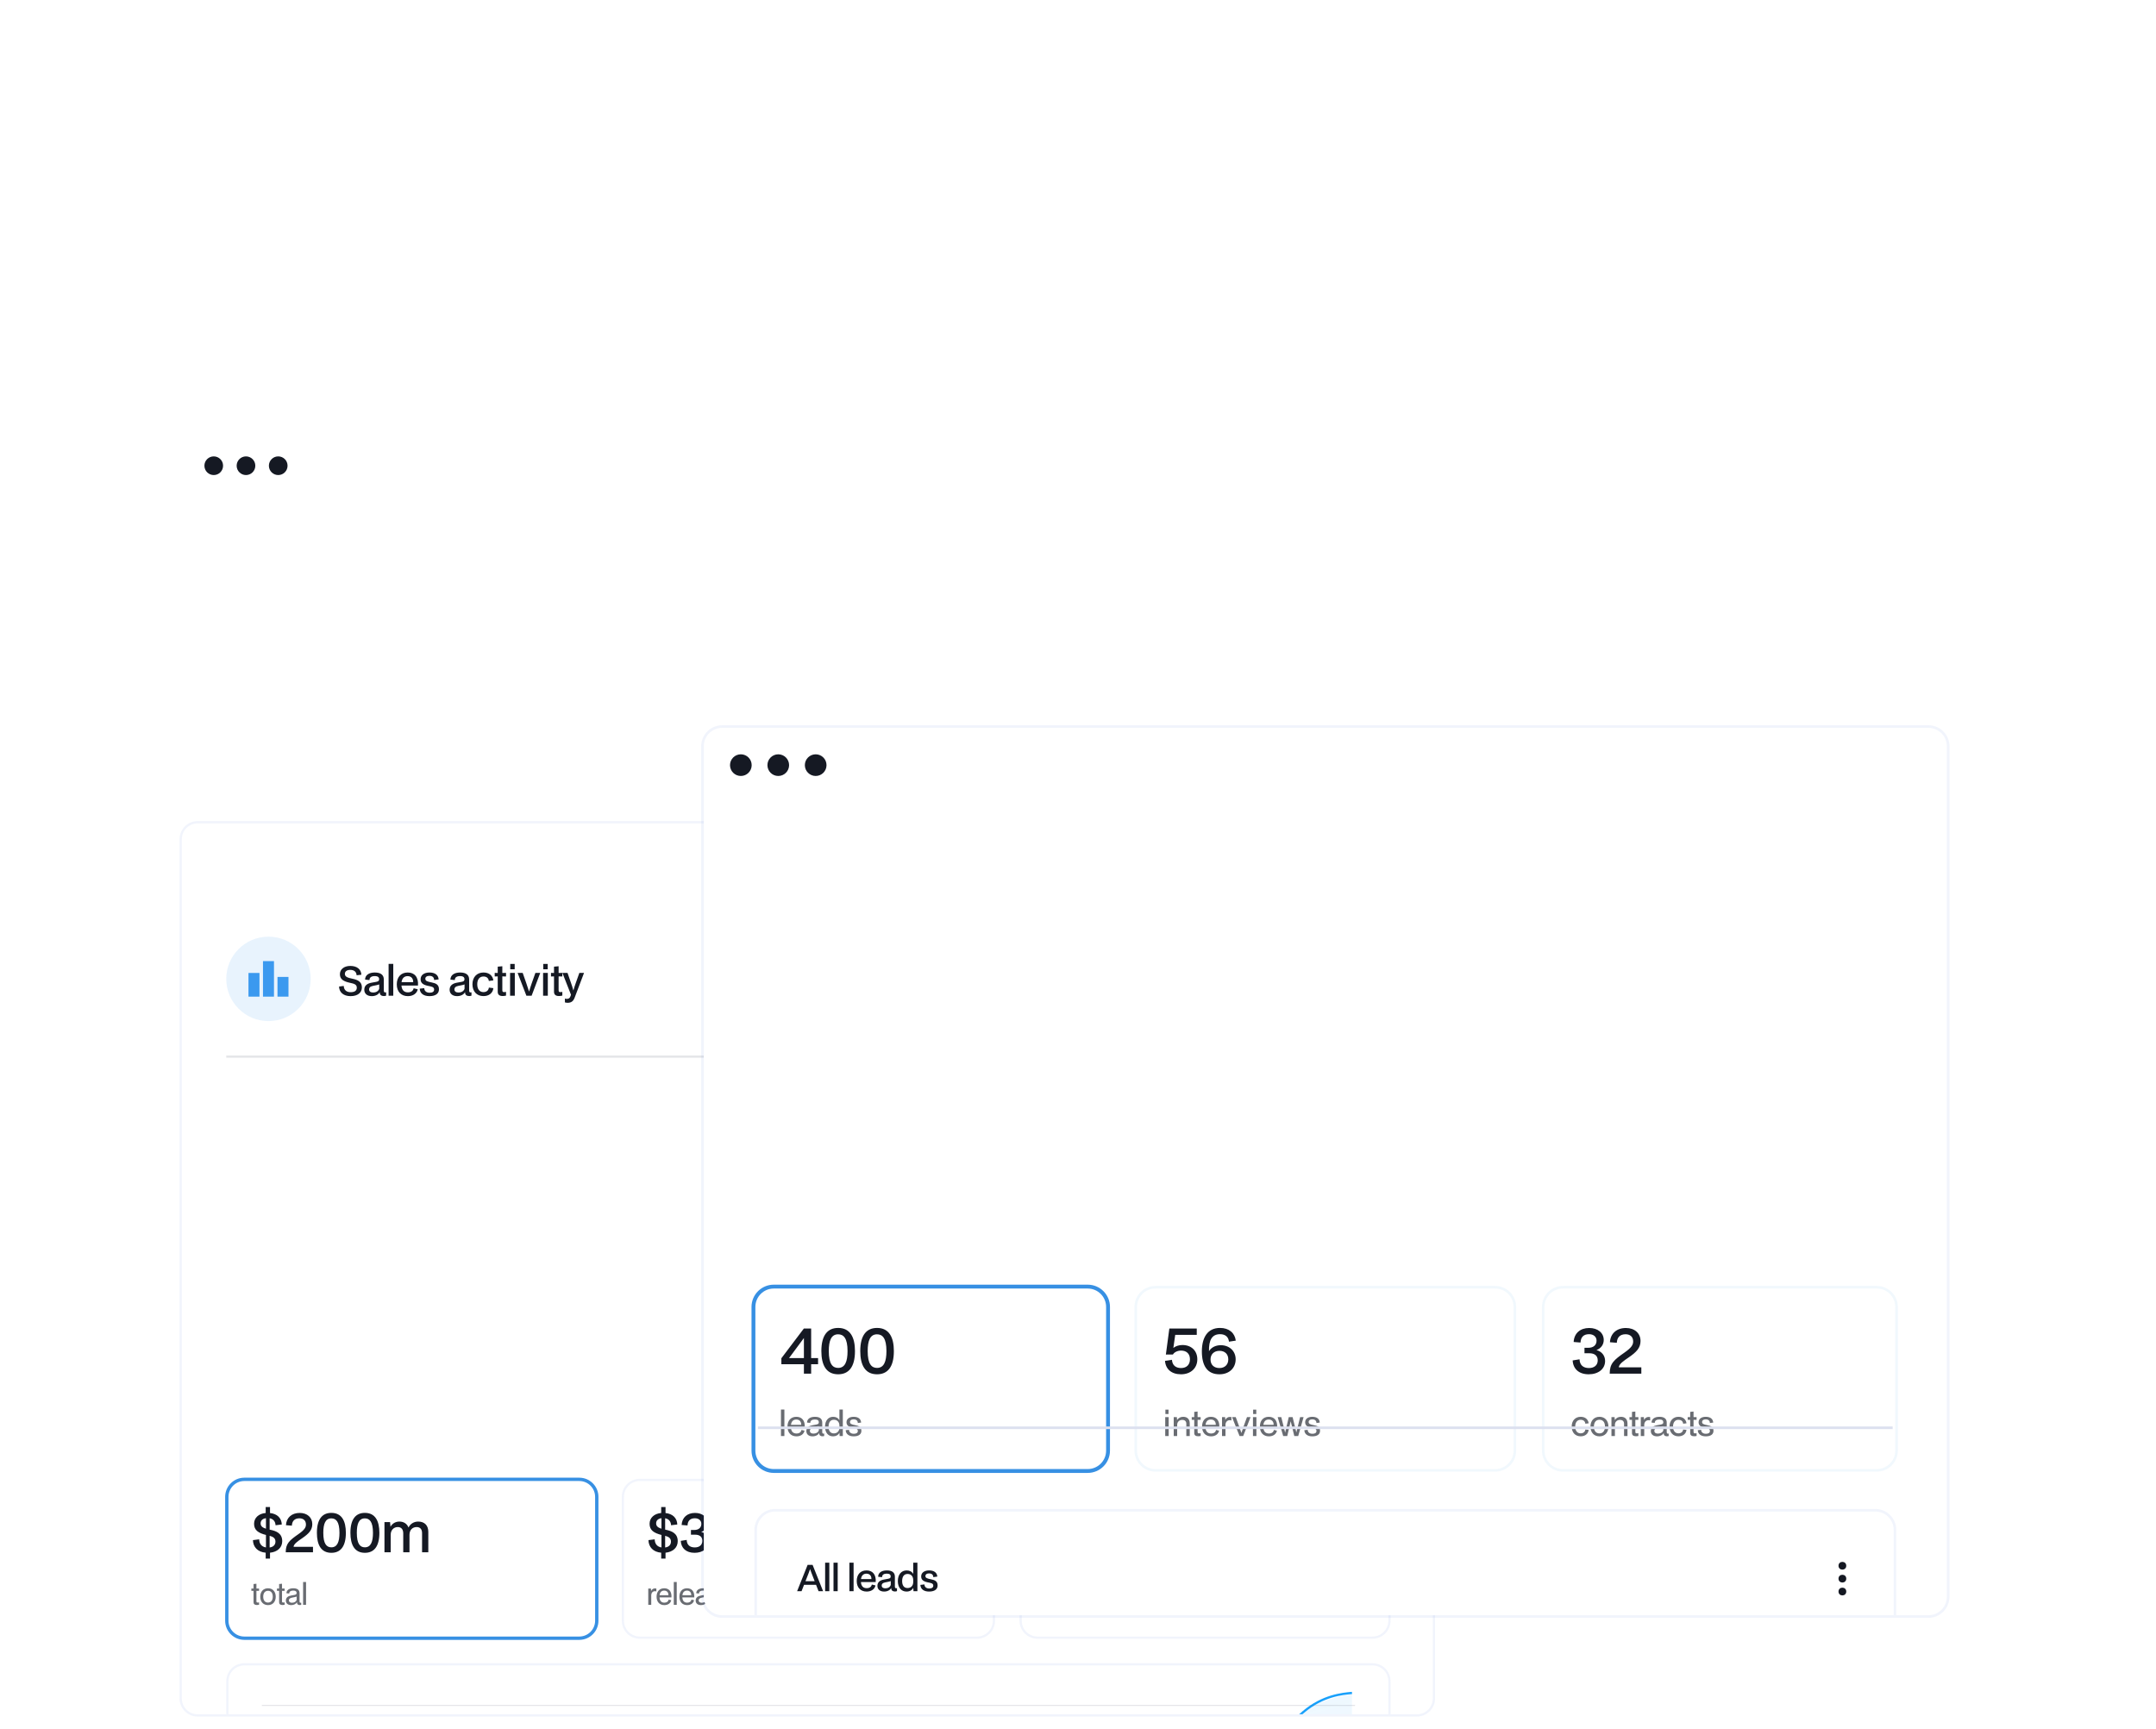 <svg width="707" height="567" viewBox="0 0 707 567" fill="none" xmlns="http://www.w3.org/2000/svg">
<g filter="url(#filter0_dddd_2120_3253)">
<g clip-path="url(#clip0_2120_3253)">
<path d="M59.625 147.695C59.625 144.827 61.95 142.501 64.818 142.501H464.65C467.519 142.501 469.844 144.827 469.844 147.695V429.487C469.844 432.356 467.518 434.682 464.649 434.682H64.82C61.951 434.682 59.625 432.356 59.625 429.487V147.695Z" fill="white"/>
<path d="M74.197 219.008L455.271 219.008" stroke="#5B6276" stroke-opacity="0.16" stroke-width="0.729"/>
<g filter="url(#filter1_dddd_2120_3253)">
<g clip-path="url(#clip1_2120_3253)">
<path d="M74.926 235.859C74.926 232.991 77.251 230.666 80.119 230.666H189.956C192.825 230.666 195.15 232.991 195.15 235.859V276.475C195.15 279.344 192.824 281.67 189.955 281.67H80.121C77.252 281.67 74.926 279.344 74.926 276.475V235.859Z" fill="white"/>
<path d="M87.126 256.101V254.177C84.503 253.95 82.999 252.341 82.946 250.051L84.992 249.788C85.027 251.292 85.832 252.236 87.213 252.446V248.354C84.748 247.725 83.314 246.815 83.314 244.699C83.314 242.741 84.817 241.359 87.126 241.15V239.191H88.542V241.167C90.868 241.412 92.32 242.758 92.407 244.927L90.361 245.172C90.291 243.843 89.539 243.091 88.42 242.881V246.606C88.49 246.623 88.577 246.641 88.647 246.658C90.676 247.078 92.547 247.865 92.547 250.4C92.547 252.516 90.956 253.933 88.542 254.177V256.101H87.126ZM85.465 244.542C85.465 245.504 86.112 245.959 87.213 246.308V242.863C86.077 243.003 85.465 243.65 85.465 244.542ZM90.326 250.54C90.326 249.351 89.487 248.931 88.42 248.634V252.464C89.626 252.306 90.326 251.589 90.326 250.54ZM93.699 254.038C93.699 251.152 94.923 250.138 97.878 248.074C99.854 246.693 100.327 245.889 100.327 244.927C100.327 243.633 99.487 242.898 98.176 242.898C96.567 242.898 95.762 243.86 95.71 245.312L93.769 245.154C93.909 242.688 95.657 241.132 98.281 241.132C100.729 241.132 102.407 242.601 102.407 244.804C102.407 246.745 101.271 247.935 99.05 249.456C97.738 250.348 96.305 251.31 96.269 252.254H102.635V254.038H93.699ZM108.659 254.212C105.284 254.212 103.92 251.589 103.92 247.655C103.92 243.073 105.756 241.115 108.659 241.115C112.051 241.115 113.415 243.738 113.415 247.655C113.415 252.254 111.579 254.212 108.659 254.212ZM108.659 252.411C110.6 252.411 111.317 250.628 111.317 247.655C111.317 244.035 110.215 242.916 108.659 242.916C106.718 242.916 106.018 244.682 106.018 247.655C106.018 251.292 107.103 252.411 108.659 252.411ZM119.648 254.212C116.273 254.212 114.909 251.589 114.909 247.655C114.909 243.073 116.745 241.115 119.648 241.115C123.04 241.115 124.404 243.738 124.404 247.655C124.404 252.254 122.568 254.212 119.648 254.212ZM119.648 252.411C121.589 252.411 122.306 250.628 122.306 247.655C122.306 244.035 121.204 242.916 119.648 242.916C117.707 242.916 117.007 244.682 117.007 247.655C117.007 251.292 118.091 252.411 119.648 252.411ZM126.075 254.038V244.14H127.911L128.051 245.661C128.716 244.49 129.817 243.965 130.989 243.965C132.336 243.965 133.455 244.63 133.962 245.924C134.556 244.665 135.781 243.965 137.145 243.965C139.278 243.965 140.45 245.294 140.45 247.34V254.038H138.404V247.742C138.404 246.501 137.792 245.766 136.637 245.766C135.238 245.766 134.277 246.728 134.277 248.337V254.038H132.231V247.865C132.231 246.623 131.689 245.766 130.447 245.766C129.048 245.766 128.121 246.833 128.121 248.267V254.038H126.075Z" fill="#151923"/>
<path d="M84.23 271.334C83.519 271.334 83.14 271.022 83.14 270.435V266.693H82.43V265.935H83.14V264.448L84.087 264.353V265.935H84.949V266.693H84.087V270.037C84.087 270.425 84.182 270.52 84.533 270.52C84.722 270.52 84.845 270.51 84.949 270.482V271.259C84.665 271.315 84.428 271.334 84.23 271.334ZM87.891 271.363C86.337 271.363 85.343 270.264 85.343 268.616C85.343 266.939 86.347 265.841 87.891 265.841C89.425 265.841 90.42 266.939 90.42 268.606C90.42 270.273 89.425 271.363 87.891 271.363ZM87.881 270.529C88.866 270.529 89.444 269.809 89.444 268.597C89.444 267.375 88.866 266.674 87.891 266.674C86.896 266.674 86.318 267.403 86.318 268.606C86.318 269.819 86.896 270.529 87.881 270.529ZM92.619 271.334C91.909 271.334 91.53 271.022 91.53 270.435V266.693H90.819V265.935H91.53V264.448L92.477 264.353V265.935H93.339V266.693H92.477V270.037C92.477 270.425 92.572 270.52 92.922 270.52C93.111 270.52 93.235 270.51 93.339 270.482V271.259C93.055 271.315 92.818 271.334 92.619 271.334ZM95.494 271.363C94.376 271.363 93.742 270.757 93.742 269.876C93.742 268.815 94.547 268.398 95.456 268.227L96.574 268.019C97.142 267.915 97.265 267.716 97.265 267.375C97.265 266.93 97 266.598 96.166 266.598C95.361 266.598 94.84 266.911 94.85 267.564L93.931 267.47C93.95 266.428 94.84 265.841 96.166 265.841C97.493 265.841 98.231 266.371 98.231 267.451V270.141C98.231 270.52 98.392 270.596 98.563 270.596C98.667 270.596 98.705 270.586 98.724 270.577H98.781V271.268C98.648 271.325 98.402 271.344 98.298 271.344C97.758 271.344 97.388 271.088 97.388 270.539V270.368C97.123 270.965 96.365 271.363 95.494 271.363ZM95.74 270.586C96.498 270.586 97.085 270.245 97.275 269.667V268.559C97.133 268.635 96.886 268.682 96.507 268.767L95.721 268.928C94.926 269.089 94.736 269.44 94.736 269.8C94.736 270.34 95.162 270.586 95.74 270.586ZM99.395 271.268V263.785H100.361V271.268H99.395Z" fill="#151923" fill-opacity="0.64"/>
</g>
<path d="M80.119 230.119C76.949 230.119 74.379 232.689 74.379 235.859V276.475C74.379 279.646 76.95 282.216 80.121 282.216H189.955C193.126 282.216 195.696 279.646 195.696 276.475V235.859C195.696 232.689 193.126 230.119 189.956 230.119H80.119Z" stroke="#3790E3" stroke-width="1.093"/>
</g>
<g filter="url(#filter2_dddd_2120_3253)">
<g clip-path="url(#clip2_2120_3253)">
<path d="M74.926 296.335C74.926 293.467 77.251 291.142 80.119 291.142H450.077C452.945 291.142 455.271 293.467 455.271 296.335V414.914C455.271 417.784 452.945 420.11 450.075 420.11H80.121C77.252 420.11 74.926 417.784 74.926 414.914L74.926 296.335Z" fill="white"/>
<path d="M83.669 400.047L86.852 394.088C90.035 388.129 96.401 376.211 102.767 375.09C109.133 373.969 115.499 383.646 121.864 388.953C128.23 394.259 134.596 395.196 140.962 397.887C147.328 400.579 153.694 405.025 160.06 398.541C166.426 392.057 172.792 374.643 179.158 365.238C185.524 355.832 191.89 354.434 198.256 355.631C204.622 356.827 210.987 360.618 217.353 367.007C223.719 373.397 230.085 382.385 236.451 387.369C242.817 392.353 249.183 393.333 255.549 385.856C261.915 378.378 268.281 362.443 274.647 363.787C281.013 365.13 287.379 383.751 293.744 383.128C300.11 382.505 306.476 362.637 312.842 359.234C319.208 355.831 325.574 368.894 331.94 364.739C338.306 360.584 344.672 339.212 351.038 328.626C357.404 318.039 363.77 318.238 370.136 316.55C376.501 314.861 382.867 311.285 389.233 313.574C395.599 315.862 401.965 324.015 408.331 322.992C414.697 321.969 421.063 311.77 427.429 306.39C433.795 301.01 440.161 300.448 443.344 300.167" stroke="#18A0FB" stroke-width="0.729"/>
<path d="M86.852 394.088L83.669 400.047V406.994H443.344V300.614C440.161 300.895 431.225 303.181 427.429 306.39C421.063 311.77 414.697 321.969 408.331 322.992C401.965 324.015 395.599 315.862 389.233 313.574C382.867 311.285 376.501 314.861 370.136 316.55C363.77 318.238 357.404 318.039 351.038 328.626C344.672 339.212 338.306 360.584 331.94 364.739C325.574 368.894 319.208 355.831 312.842 359.234C306.476 362.637 300.11 382.505 293.744 383.128C287.379 383.751 281.013 365.13 274.647 363.786C268.281 362.443 261.915 378.378 255.549 385.856C249.183 393.333 242.817 392.353 236.451 387.369C230.085 382.385 223.719 373.397 217.353 367.007C210.987 360.618 204.622 356.827 198.256 355.631C191.89 354.434 185.524 355.832 179.158 365.238C172.792 374.643 166.426 392.057 160.06 398.541C153.694 405.025 147.328 400.579 140.962 397.887C134.596 395.196 128.23 394.259 121.864 388.952C115.499 383.646 109.133 373.969 102.767 375.09C96.401 376.211 90.035 388.129 86.852 394.088Z" fill="url(#paint0_linear_2120_3253)" fill-opacity="0.12"/>
<path d="M85.855 406.994L444.34 406.994" stroke="#5B6276" stroke-opacity="0.16" stroke-width="0.364"/>
<path d="M85.855 381.492L444.34 381.492" stroke="#5B6276" stroke-opacity="0.16" stroke-width="0.364"/>
<path d="M85.855 355.262L444.34 355.262" stroke="#5B6276" stroke-opacity="0.16" stroke-width="0.364"/>
<path d="M85.856 329.76L444.341 329.759" stroke="#5B6276" stroke-opacity="0.16" stroke-width="0.364"/>
<path d="M85.856 304.258L444.341 304.258" stroke="#5B6276" stroke-opacity="0.16" stroke-width="0.364"/>
</g>
<path d="M80.119 290.778C77.05 290.778 74.561 293.266 74.561 296.335L74.561 414.914C74.561 417.985 77.05 420.474 80.121 420.474H450.075C453.146 420.474 455.635 417.985 455.635 414.914V296.335C455.635 293.266 453.147 290.778 450.077 290.778H80.119Z" stroke="#2F58CE" stroke-opacity="0.07" stroke-width="0.729"/>
</g>
<g filter="url(#filter3_dddd_2120_3253)">
<g clip-path="url(#clip3_2120_3253)">
<path d="M204.622 235.859C204.622 232.991 206.947 230.666 209.815 230.666H320.381C323.249 230.666 325.575 232.991 325.575 235.859V276.475C325.575 279.344 323.249 281.67 320.38 281.67H209.817C206.948 281.67 204.622 279.344 204.622 276.475V235.859Z" fill="white"/>
<path d="M216.822 256.101V254.177C214.199 253.95 212.695 252.341 212.643 250.051L214.689 249.788C214.724 251.292 215.528 252.236 216.91 252.446V248.354C214.444 247.725 213.01 246.815 213.01 244.699C213.01 242.741 214.514 241.359 216.822 241.15V239.191H218.239V241.167C220.564 241.412 222.016 242.758 222.103 244.927L220.057 245.172C219.987 243.843 219.235 243.091 218.116 242.881V246.606C218.186 246.623 218.274 246.641 218.343 246.658C220.372 247.078 222.243 247.865 222.243 250.4C222.243 252.516 220.652 253.933 218.239 254.177V256.101H216.822ZM215.161 244.542C215.161 245.504 215.808 245.959 216.91 246.308V242.863C215.773 243.003 215.161 243.65 215.161 244.542ZM220.022 250.54C220.022 249.351 219.183 248.931 218.116 248.634V252.464C219.323 252.306 220.022 251.589 220.022 250.54ZM227.766 254.212C224.986 254.212 223.359 252.674 223.237 250.295L225.178 249.981C225.248 251.659 226.262 252.446 227.836 252.446C229.34 252.446 230.319 251.642 230.319 250.278C230.319 248.931 229.392 248.267 227.941 248.267H226.577V246.728H227.626C229.148 246.728 229.987 245.924 229.987 244.717C229.987 243.598 229.113 242.881 227.871 242.881C226.227 242.881 225.51 243.825 225.458 245.242L223.517 245.084C223.657 242.566 225.423 241.132 227.906 241.132C230.319 241.132 232.016 242.479 232.016 244.525C232.016 245.766 231.316 246.85 229.952 247.375C231.438 247.742 232.4 248.931 232.4 250.453C232.4 252.726 230.477 254.212 227.766 254.212ZM240.03 254.038V251.362H233.665V249.683L240.013 241.289H242.076V249.631H244.035V251.362H242.076V254.038H240.03ZM235.833 249.631H240.03V243.965L235.833 249.631ZM249.703 254.212C246.328 254.212 244.964 251.589 244.964 247.655C244.964 243.073 246.8 241.115 249.703 241.115C253.095 241.115 254.459 243.738 254.459 247.655C254.459 252.254 252.623 254.212 249.703 254.212ZM249.703 252.411C251.644 252.411 252.361 250.628 252.361 247.655C252.361 244.035 251.259 242.916 249.703 242.916C247.762 242.916 247.062 244.682 247.062 247.655C247.062 251.292 248.146 252.411 249.703 252.411ZM256.13 254.038V244.14H257.966L258.106 245.661C258.771 244.49 259.872 243.965 261.044 243.965C262.391 243.965 263.51 244.63 264.017 245.924C264.611 244.665 265.835 243.965 267.199 243.965C269.333 243.965 270.505 245.294 270.505 247.34V254.038H268.459V247.742C268.459 246.501 267.846 245.766 266.692 245.766C265.293 245.766 264.332 246.728 264.332 248.337V254.038H262.286V247.865C262.286 246.623 261.743 245.766 260.502 245.766C259.103 245.766 258.176 246.833 258.176 248.267V254.038H256.13Z" fill="#151923"/>
<path d="M212.581 271.268V265.935H213.452L213.509 266.722C213.784 266.182 214.229 265.879 214.797 265.879C214.987 265.879 215.138 265.898 215.233 265.935V266.854H215.167C215.062 266.816 214.92 266.797 214.797 266.797C214.077 266.797 213.623 267.271 213.556 268.019V271.268H212.581ZM217.855 271.363C216.321 271.363 215.307 270.35 215.307 268.607C215.307 266.94 216.226 265.841 217.817 265.841C219.323 265.841 220.309 266.835 220.185 268.843H216.273C216.34 269.999 216.908 270.558 217.865 270.558C218.641 270.558 219.143 270.188 219.257 269.554L220.119 269.753C219.93 270.719 219.077 271.363 217.855 271.363ZM217.798 266.608C217.012 266.608 216.425 267.053 216.292 268.114H219.191C219.21 267.205 218.698 266.608 217.798 266.608ZM220.952 271.268L220.952 263.785H221.918V271.268H220.952ZM225.338 271.363C223.804 271.363 222.79 270.35 222.79 268.607C222.79 266.94 223.709 265.841 225.3 265.841C226.806 265.841 227.791 266.835 227.668 268.843H223.756C223.823 269.999 224.391 270.558 225.348 270.558C226.124 270.558 226.626 270.188 226.74 269.554L227.602 269.753C227.413 270.719 226.56 271.363 225.338 271.363ZM225.281 266.608C224.495 266.608 223.908 267.053 223.775 268.114H226.674C226.693 267.205 226.181 266.608 225.281 266.608ZM229.875 271.363C228.757 271.363 228.123 270.757 228.123 269.876C228.123 268.815 228.928 268.398 229.837 268.228L230.955 268.019C231.523 267.915 231.646 267.716 231.646 267.375C231.646 266.93 231.381 266.599 230.548 266.599C229.743 266.599 229.222 266.911 229.231 267.565L228.312 267.47C228.331 266.428 229.222 265.841 230.548 265.841C231.874 265.841 232.613 266.371 232.613 267.451V270.141C232.613 270.52 232.774 270.596 232.944 270.596C233.048 270.596 233.086 270.586 233.105 270.577H233.162V271.268C233.029 271.325 232.783 271.344 232.679 271.344C232.139 271.344 231.77 271.088 231.77 270.539V270.368C231.504 270.965 230.747 271.363 229.875 271.363ZM230.121 270.586C230.879 270.586 231.466 270.245 231.656 269.668V268.559C231.514 268.635 231.268 268.682 230.889 268.768L230.103 268.929C229.307 269.09 229.117 269.44 229.117 269.8C229.117 270.34 229.544 270.586 230.121 270.586ZM235.606 271.363C234.261 271.363 233.399 270.709 233.361 269.62L234.308 269.516C234.308 270.179 234.82 270.634 235.635 270.634C236.326 270.634 236.79 270.406 236.79 269.829C236.79 269.128 236.08 269.09 235.17 268.891C234.081 268.654 233.589 268.19 233.589 267.366C233.589 266.447 234.375 265.841 235.606 265.841C236.838 265.841 237.652 266.381 237.718 267.47L236.781 267.593C236.781 266.977 236.392 266.561 235.578 266.561C234.934 266.561 234.574 266.864 234.574 267.29C234.574 267.839 235.019 268.01 236.07 268.209C237.141 268.408 237.794 268.749 237.794 269.8C237.794 270.738 237.093 271.363 235.606 271.363ZM240.901 271.363C239.366 271.363 238.353 270.35 238.353 268.607C238.353 266.94 239.272 265.841 240.863 265.841C242.369 265.841 243.354 266.835 243.231 268.843H239.319C239.385 269.999 239.954 270.558 240.91 270.558C241.687 270.558 242.189 270.188 242.303 269.554L243.165 269.753C242.975 270.719 242.123 271.363 240.901 271.363ZM240.844 266.608C240.058 266.608 239.47 267.053 239.338 268.114H242.236C242.255 267.205 241.744 266.608 240.844 266.608ZM243.778 268.635C243.778 266.93 244.687 265.841 246.089 265.841C246.894 265.841 247.5 266.182 247.841 266.797V263.785H248.807V271.268H247.908L247.841 270.359C247.538 270.984 246.875 271.363 246.061 271.363C244.649 271.363 243.778 270.302 243.778 268.635ZM244.772 268.635C244.772 269.847 245.312 270.529 246.269 270.529C247.216 270.529 247.841 269.885 247.841 268.91V268.341C247.841 267.328 247.235 266.674 246.278 266.674C245.312 266.674 244.772 267.385 244.772 268.635Z" fill="#151923" fill-opacity="0.64"/>
</g>
<path d="M209.815 230.301C206.746 230.301 204.258 232.79 204.258 235.859V276.475C204.258 279.545 206.747 282.034 209.817 282.034H320.38C323.45 282.034 325.939 279.545 325.939 276.475V235.859C325.939 232.79 323.451 230.301 320.381 230.301H209.815Z" stroke="#2F58CE" stroke-opacity="0.07" stroke-width="0.729"/>
</g>
<g filter="url(#filter4_dddd_2120_3253)">
<g clip-path="url(#clip4_2120_3253)">
<path d="M335.047 235.859C335.047 232.991 337.372 230.666 340.24 230.666H450.077C452.946 230.666 455.271 232.991 455.271 235.859V276.475C455.271 279.344 452.945 281.67 450.076 281.67H340.242C337.373 281.67 335.047 279.344 335.047 276.475V235.859Z" fill="white"/>
<path d="M347.247 256.101V254.177C344.624 253.95 343.12 252.341 343.067 250.051L345.113 249.788C345.148 251.292 345.953 252.236 347.334 252.446V248.354C344.869 247.725 343.435 246.815 343.435 244.699C343.435 242.741 344.939 241.359 347.247 241.15V239.191H348.663V241.167C350.989 241.412 352.441 242.758 352.528 244.927L350.482 245.172C350.412 243.843 349.66 243.091 348.541 242.881V246.606C348.611 246.623 348.698 246.641 348.768 246.658C350.797 247.078 352.668 247.865 352.668 250.4C352.668 252.516 351.077 253.933 348.663 254.177V256.101H347.247ZM345.586 244.542C345.586 245.504 346.233 245.959 347.334 246.308V242.863C346.198 243.003 345.586 243.65 345.586 244.542ZM350.447 250.54C350.447 249.351 349.608 248.931 348.541 248.634V252.464C349.748 252.306 350.447 251.589 350.447 250.54ZM356.548 254.038V245.504H353.558V244.035H353.908C355.692 244.035 356.793 242.951 357.073 241.289H358.577V254.038H356.548ZM365.467 254.212C362.092 254.212 360.728 251.589 360.728 247.655C360.728 243.073 362.564 241.115 365.467 241.115C368.86 241.115 370.224 243.738 370.224 247.655C370.224 252.254 368.387 254.212 365.467 254.212ZM365.467 252.411C367.408 252.411 368.125 250.628 368.125 247.655C368.125 244.035 367.023 242.916 365.467 242.916C363.526 242.916 362.827 244.682 362.827 247.655C362.827 251.292 363.911 252.411 365.467 252.411ZM376.456 254.212C373.081 254.212 371.717 251.589 371.717 247.655C371.717 243.073 373.553 241.115 376.456 241.115C379.848 241.115 381.212 243.738 381.212 247.655C381.212 252.254 379.376 254.212 376.456 254.212ZM376.456 252.411C378.397 252.411 379.114 250.628 379.114 247.655C379.114 244.035 378.012 242.916 376.456 242.916C374.515 242.916 373.815 244.682 373.815 247.655C373.815 251.292 374.899 252.411 376.456 252.411ZM382.883 254.038V244.14H384.719L384.859 245.661C385.524 244.49 386.626 243.965 387.797 243.965C389.144 243.965 390.263 244.63 390.77 245.924C391.365 244.665 392.589 243.965 393.953 243.965C396.086 243.965 397.258 245.294 397.258 247.34V254.038H395.212V247.742C395.212 246.501 394.6 245.766 393.446 245.766C392.047 245.766 391.085 246.728 391.085 248.337V254.038H389.039V247.865C389.039 246.623 388.497 245.766 387.255 245.766C385.856 245.766 384.929 246.833 384.929 248.267V254.038H382.883Z" fill="#151923"/>
<path d="M345.269 271.363C343.735 271.363 342.721 270.349 342.721 268.606C342.721 266.939 343.64 265.841 345.231 265.841C346.738 265.841 347.723 266.835 347.6 268.843H343.688C343.754 269.999 344.322 270.558 345.279 270.558C346.056 270.558 346.558 270.188 346.671 269.554L347.533 269.753C347.344 270.719 346.491 271.363 345.269 271.363ZM345.213 266.608C344.426 266.608 343.839 267.053 343.706 268.114H346.605C346.624 267.204 346.112 266.608 345.213 266.608ZM347.647 271.268L349.542 268.483L347.808 265.935H348.888L350.129 267.877L351.36 265.935H352.431L350.707 268.464L352.601 271.268H351.521L350.119 269.089L348.718 271.268H347.647ZM355.185 271.353C353.65 271.353 352.656 270.255 352.656 268.597C352.656 266.93 353.669 265.841 355.204 265.841C356.492 265.841 357.316 266.579 357.458 267.678L356.511 267.792C356.435 267.043 355.914 266.684 355.175 266.684C354.237 266.684 353.65 267.403 353.65 268.597C353.65 269.781 354.228 270.51 355.175 270.51C355.923 270.51 356.435 270.112 356.511 269.421L357.458 269.535C357.306 270.7 356.407 271.353 355.185 271.353ZM358.198 271.268V263.785H359.174V266.684C359.619 266.096 360.168 265.822 360.888 265.822C361.959 265.822 362.726 266.428 362.726 267.688V271.268H361.76V267.782C361.76 267.119 361.381 266.693 360.614 266.693C359.827 266.693 359.174 267.214 359.174 268.085V271.268H358.198ZM365.341 271.363C364.224 271.363 363.589 270.757 363.589 269.876C363.589 268.815 364.394 268.398 365.303 268.227L366.421 268.019C366.989 267.915 367.113 267.716 367.113 267.375C367.113 266.93 366.847 266.598 366.014 266.598C365.209 266.598 364.688 266.911 364.697 267.564L363.778 267.47C363.797 266.428 364.688 265.841 366.014 265.841C367.34 265.841 368.079 266.371 368.079 267.451V270.141C368.079 270.52 368.24 270.596 368.41 270.596C368.515 270.596 368.552 270.586 368.571 270.577H368.628V271.268C368.496 271.325 368.249 271.344 368.145 271.344C367.605 271.344 367.236 271.088 367.236 270.539V270.368C366.971 270.965 366.213 271.363 365.341 271.363ZM365.588 270.586C366.345 270.586 366.933 270.245 367.122 269.667V268.559C366.98 268.635 366.734 268.682 366.355 268.767L365.569 268.928C364.773 269.089 364.584 269.44 364.584 269.8C364.584 270.34 365.01 270.586 365.588 270.586ZM369.242 271.268V265.935H370.133L370.19 266.74C370.644 266.125 371.203 265.841 371.932 265.841C373.003 265.841 373.77 266.447 373.77 267.707V271.268H372.804V267.801C372.804 267.138 372.425 266.712 371.658 266.712C370.872 266.712 370.218 267.233 370.218 268.104V271.268H369.242ZM376.992 272.935C375.741 272.935 374.974 272.348 374.87 271.458L375.751 271.249C375.817 271.95 376.367 272.196 377.039 272.196C377.911 272.196 378.488 271.817 378.488 270.88V269.914C378.157 270.491 377.579 270.738 376.821 270.738C375.467 270.738 374.624 269.771 374.624 268.313C374.624 266.873 375.448 265.841 376.774 265.841C377.56 265.841 378.204 266.21 378.488 266.816L378.545 265.935H379.445V270.861C379.445 272.102 378.659 272.935 376.992 272.935ZM377.03 270.027C377.901 270.027 378.488 269.364 378.488 268.493V268.133C378.488 267.271 377.882 266.646 377.001 266.646C376.111 266.646 375.618 267.309 375.618 268.322C375.618 269.326 376.101 270.027 377.03 270.027ZM382.837 271.363C381.303 271.363 380.289 270.349 380.289 268.606C380.289 266.939 381.208 265.841 382.799 265.841C384.305 265.841 385.29 266.835 385.167 268.843H381.255C381.322 269.999 381.89 270.558 382.847 270.558C383.623 270.558 384.125 270.188 384.239 269.554L385.101 269.753C384.912 270.719 384.059 271.363 382.837 271.363ZM382.78 266.608C381.994 266.608 381.407 267.053 381.274 268.114H384.173C384.192 267.204 383.68 266.608 382.78 266.608ZM385.714 268.635C385.714 266.93 386.623 265.841 388.025 265.841C388.831 265.841 389.437 266.182 389.778 266.797V263.785H390.744V271.268H389.844L389.778 270.359C389.475 270.984 388.812 271.363 387.997 271.363C386.586 271.363 385.714 270.302 385.714 268.635ZM386.709 268.635C386.709 269.847 387.249 270.529 388.205 270.529C389.153 270.529 389.778 269.885 389.778 268.909V268.341C389.778 267.328 389.172 266.674 388.215 266.674C387.249 266.674 386.709 267.384 386.709 268.635Z" fill="#151923" fill-opacity="0.64"/>
</g>
<path d="M340.24 230.301C337.171 230.301 334.683 232.79 334.683 235.859V276.475C334.683 279.545 337.172 282.034 340.242 282.034H450.076C453.146 282.034 455.635 279.545 455.635 276.475V235.859C455.635 232.79 453.147 230.301 450.077 230.301H340.24Z" stroke="#2F58CE" stroke-opacity="0.07" stroke-width="0.729"/>
</g>
<circle cx="88.041" cy="193.506" r="13.844" fill="#3B99F0" fill-opacity="0.12"/>
<path d="M85.09 199.335H81.483V191.563H85.09V199.335ZM89.844 187.677H86.238V199.335H89.844V187.677ZM94.599 192.858H90.992V199.335H94.599V192.858Z" fill="#3B99EF"/>
<path d="M116.938 192.327C116.885 191.163 116.079 190.555 114.875 190.555C113.711 190.555 113.089 191.084 113.089 191.851C113.089 192.856 114.055 193.134 115.602 193.465C117.216 193.795 118.671 194.404 118.671 196.282C118.671 198.015 117.322 199.166 114.954 199.166C112.626 199.166 111.224 197.896 111.184 196.018L112.719 195.819C112.772 197.168 113.631 197.869 114.981 197.869C116.198 197.869 117.004 197.446 117.004 196.388C117.004 195.29 115.999 195.065 114.848 194.814C112.692 194.351 111.462 193.676 111.462 191.97C111.462 190.37 112.825 189.259 114.875 189.259C117.11 189.259 118.42 190.396 118.499 192.142L116.938 192.327ZM121.93 199.166C120.356 199.166 119.457 198.319 119.457 197.063C119.457 195.621 120.528 194.999 121.825 194.761L123.412 194.47C124.153 194.338 124.325 194.06 124.325 193.61C124.325 193.002 123.954 192.592 122.883 192.592C121.825 192.592 121.15 193.015 121.163 193.901L119.721 193.743C119.735 192.261 121.005 191.415 122.896 191.415C124.84 191.415 125.859 192.195 125.859 193.703V197.34C125.859 197.843 126.084 197.949 126.322 197.949C126.467 197.949 126.52 197.936 126.547 197.922H126.626V199.007C126.428 199.1 126.057 199.139 125.872 199.139C125.092 199.139 124.563 198.782 124.523 198.028V197.817C124.139 198.637 123.121 199.166 121.93 199.166ZM122.34 197.975C123.359 197.975 124.113 197.512 124.351 196.732V195.317C124.153 195.422 123.835 195.489 123.359 195.594L122.288 195.806C121.282 196.004 121.031 196.467 121.031 196.944C121.031 197.645 121.573 197.975 122.34 197.975ZM127.429 199.033V188.584H128.963V199.033H127.429ZM133.75 199.166C131.581 199.166 130.113 197.75 130.113 195.303C130.113 192.949 131.449 191.415 133.697 191.415C135.866 191.415 137.269 192.856 137.07 195.687H131.647C131.766 197.208 132.52 197.922 133.763 197.922C134.808 197.922 135.483 197.433 135.642 196.586L136.991 196.917C136.713 198.266 135.483 199.166 133.75 199.166ZM133.671 192.605C132.626 192.605 131.859 193.213 131.673 194.576H135.496C135.523 193.385 134.848 192.605 133.671 192.605ZM140.81 199.166C138.878 199.166 137.701 198.24 137.635 196.719L139.13 196.547C139.13 197.446 139.791 198.041 140.862 198.041C141.762 198.041 142.357 197.737 142.357 196.996C142.357 196.084 141.418 196.018 140.175 195.753C138.68 195.422 137.926 194.801 137.926 193.61C137.926 192.274 139.064 191.415 140.836 191.415C142.608 191.415 143.733 192.195 143.839 193.676L142.357 193.875C142.357 193.042 141.841 192.512 140.783 192.512C139.95 192.512 139.474 192.909 139.474 193.452C139.474 194.192 140.108 194.391 141.524 194.668C142.979 194.946 143.944 195.409 143.944 196.917C143.944 198.266 142.926 199.166 140.81 199.166ZM149.914 199.166C148.34 199.166 147.44 198.319 147.44 197.063C147.44 195.621 148.512 194.999 149.808 194.761L151.395 194.47C152.136 194.338 152.308 194.06 152.308 193.61C152.308 193.002 151.938 192.592 150.866 192.592C149.808 192.592 149.133 193.015 149.147 193.901L147.705 193.743C147.718 192.261 148.988 191.415 150.879 191.415C152.824 191.415 153.842 192.195 153.842 193.703V197.34C153.842 197.843 154.067 197.949 154.305 197.949C154.451 197.949 154.504 197.936 154.53 197.922H154.609V199.007C154.411 199.1 154.041 199.139 153.856 199.139C153.075 199.139 152.546 198.782 152.506 198.028V197.817C152.123 198.637 151.104 199.166 149.914 199.166ZM150.324 197.975C151.342 197.975 152.096 197.512 152.334 196.732V195.317C152.136 195.422 151.819 195.489 151.342 195.594L150.271 195.806C149.266 196.004 149.014 196.467 149.014 196.944C149.014 197.645 149.557 197.975 150.324 197.975ZM158.536 199.152C156.34 199.152 154.925 197.605 154.925 195.277C154.925 192.949 156.367 191.415 158.549 191.415C160.414 191.415 161.592 192.46 161.777 194.007L160.295 194.192C160.19 193.2 159.502 192.724 158.523 192.724C157.266 192.724 156.499 193.676 156.499 195.277C156.499 196.877 157.253 197.843 158.523 197.843C159.528 197.843 160.216 197.301 160.309 196.362L161.79 196.547C161.605 198.2 160.309 199.152 158.536 199.152ZM164.817 199.126C163.746 199.126 163.217 198.65 163.217 197.75V192.698L162.225 192.711V191.547L163.217 191.56V189.497L164.724 189.364V191.56L165.941 191.547V192.711L164.724 192.698V197.155C164.724 197.697 164.844 197.843 165.333 197.843C165.597 197.843 165.796 197.817 165.941 197.777V198.994C165.545 199.086 165.148 199.126 164.817 199.126ZM167.322 190.356V188.61H168.777V190.356H167.322ZM167.269 199.033V191.547H168.817V199.033H167.269ZM172.619 199.033L169.736 191.547H171.402L172.606 194.986C172.976 196.031 173.188 196.679 173.492 197.684C173.757 196.758 174.061 195.832 174.352 194.986L175.569 191.547H177.156L174.326 199.033H172.619ZM178.146 190.356V188.61H179.601V190.356H178.146ZM178.093 199.033V191.547H179.641V199.033H178.093ZM183.274 199.126C182.203 199.126 181.674 198.65 181.674 197.75V192.698L180.682 192.711V191.547L181.674 191.56V189.497L183.182 189.364V191.56L184.399 191.547V192.711L183.182 192.698V197.155C183.182 197.697 183.301 197.843 183.79 197.843C184.055 197.843 184.253 197.817 184.399 197.777V198.994C184.002 199.086 183.605 199.126 183.274 199.126ZM186.132 201.348C185.841 201.348 185.458 201.295 185.246 201.216V199.973H185.352C185.471 200.025 185.643 200.065 185.841 200.065C186.463 200.065 186.82 199.84 187.032 199.285L187.244 198.716L184.426 191.547H186.106L187.257 194.867C187.429 195.33 187.759 196.322 188.024 197.314C188.302 196.348 188.487 195.766 188.804 194.867L189.982 191.547H191.516L188.46 199.615C187.971 200.938 187.23 201.348 186.132 201.348Z" fill="#151923"/>
</g>
<path d="M64.818 142.131C61.745 142.131 59.254 144.622 59.254 147.695V429.487C59.254 432.561 61.746 435.053 64.82 435.053H464.649C467.723 435.053 470.215 432.561 470.215 429.487V147.695C470.215 144.622 467.723 142.131 464.65 142.131H64.818Z" stroke="#2F58CE" stroke-opacity="0.07" stroke-width="0.742"/>
</g>
<path d="M60.353 147.695C60.353 144.827 62.679 142.502 65.547 142.502H463.922C466.79 142.502 469.115 144.827 469.115 147.695V163.087H60.353V147.695Z" fill="white"/>
<circle cx="70.091" cy="152.73" r="3.06" fill="#151923"/>
<circle cx="80.663" cy="152.73" r="3.06" fill="#151923"/>
<circle cx="91.235" cy="152.73" r="3.06" fill="#151923"/>
<g filter="url(#filter5_dddd_2120_3253)">
<g clip-path="url(#clip5_2120_3253)">
<path d="M230.791 96.733C230.791 93.403 233.49 90.705 236.819 90.705H632.381C635.71 90.705 638.409 93.403 638.409 96.733V375.675C638.409 379.005 635.709 381.705 632.379 381.705H236.821C233.491 381.705 230.791 379.005 230.791 375.675V96.733Z" fill="white"/>
<path d="M231.637 97.085C231.637 93.756 234.335 91.058 237.664 91.058H632.381C635.71 91.058 638.409 93.756 638.409 97.085V114.737H231.637V97.085Z" fill="white"/>
<circle cx="242.939" cy="102.928" r="3.552" fill="#151923"/>
<circle cx="255.209" cy="102.928" r="3.552" fill="#151923"/>
<circle cx="267.48" cy="102.928" r="3.552" fill="#151923"/>
<g filter="url(#filter6_dddd_2120_3253)">
<g clip-path="url(#clip6_2120_3253)">
<path d="M247.705 132.604C247.705 129.275 250.404 126.576 253.733 126.576H356.69C360.019 126.576 362.718 129.275 362.718 132.604V179.744C362.718 183.074 360.018 185.774 356.688 185.774H253.735C250.405 185.774 247.705 183.074 247.705 179.744V132.604Z" fill="white"/>
<path d="M263.618 154.496V151.391H256.23V149.442L263.597 139.7H265.992V149.381H268.265V151.391H265.992V154.496H263.618ZM258.746 149.381H263.618V142.805L258.746 149.381ZM274.844 154.699C270.927 154.699 269.343 151.655 269.343 147.088C269.343 141.77 271.475 139.497 274.844 139.497C278.781 139.497 280.364 142.542 280.364 147.088C280.364 152.426 278.233 154.699 274.844 154.699ZM274.844 152.609C277.097 152.609 277.929 150.538 277.929 147.088C277.929 142.887 276.65 141.588 274.844 141.588C272.591 141.588 271.779 143.638 271.779 147.088C271.779 151.31 273.037 152.609 274.844 152.609ZM287.598 154.699C283.681 154.699 282.097 151.655 282.097 147.088C282.097 141.77 284.229 139.497 287.598 139.497C291.535 139.497 293.118 142.542 293.118 147.088C293.118 152.426 290.987 154.699 287.598 154.699ZM287.598 152.609C289.851 152.609 290.683 150.538 290.683 147.088C290.683 142.887 289.404 141.588 287.598 141.588C285.345 141.588 284.533 143.638 284.533 147.088C284.533 151.31 285.791 152.609 287.598 152.609Z" fill="#151923"/>
<path d="M256.097 174.94V166.255H257.218V174.94H256.097ZM261.188 175.05C259.407 175.05 258.231 173.874 258.231 171.851C258.231 169.916 259.297 168.641 261.144 168.641C262.892 168.641 264.036 169.795 263.893 172.126H259.352C259.429 173.467 260.089 174.116 261.199 174.116C262.101 174.116 262.683 173.687 262.815 172.951L263.816 173.181C263.596 174.303 262.606 175.05 261.188 175.05ZM261.122 169.531C260.21 169.531 259.528 170.048 259.374 171.279H262.738C262.76 170.224 262.167 169.531 261.122 169.531ZM266.454 175.05C265.157 175.05 264.42 174.347 264.42 173.324C264.42 172.093 265.355 171.609 266.41 171.411L267.707 171.17C268.367 171.049 268.51 170.818 268.51 170.422C268.51 169.905 268.202 169.52 267.235 169.52C266.3 169.52 265.695 169.883 265.706 170.642L264.64 170.532C264.662 169.323 265.695 168.641 267.235 168.641C268.774 168.641 269.631 169.257 269.631 170.51V173.632C269.631 174.072 269.818 174.16 270.016 174.16C270.137 174.16 270.181 174.149 270.203 174.138H270.269V174.94C270.115 175.006 269.829 175.028 269.708 175.028C269.082 175.028 268.653 174.732 268.653 174.094V173.896C268.345 174.589 267.465 175.05 266.454 175.05ZM266.74 174.149C267.619 174.149 268.301 173.753 268.521 173.082V171.796C268.356 171.884 268.07 171.939 267.63 172.038L266.718 172.225C265.794 172.412 265.575 172.819 265.575 173.236C265.575 173.863 266.069 174.149 266.74 174.149ZM270.545 171.884C270.545 169.905 271.6 168.641 273.227 168.641C274.162 168.641 274.865 169.037 275.261 169.751V166.255H276.382V174.94H275.338L275.261 173.885C274.909 174.611 274.14 175.05 273.194 175.05C271.556 175.05 270.545 173.819 270.545 171.884ZM271.699 171.884C271.699 173.291 272.326 174.083 273.436 174.083C274.535 174.083 275.261 173.335 275.261 172.203V171.543C275.261 170.367 274.557 169.608 273.447 169.608C272.326 169.608 271.699 170.433 271.699 171.884ZM279.928 175.05C278.367 175.05 277.367 174.292 277.323 173.028L278.422 172.907C278.422 173.676 279.016 174.204 279.961 174.204C280.764 174.204 281.302 173.94 281.302 173.269C281.302 172.456 280.478 172.412 279.422 172.181C278.158 171.906 277.587 171.367 277.587 170.411C277.587 169.345 278.499 168.641 279.928 168.641C281.357 168.641 282.303 169.268 282.38 170.532L281.291 170.675C281.291 169.96 280.841 169.476 279.895 169.476C279.148 169.476 278.73 169.828 278.73 170.323C278.73 170.961 279.247 171.159 280.467 171.389C281.709 171.62 282.468 172.016 282.468 173.236C282.468 174.325 281.654 175.05 279.928 175.05Z" fill="#151923" fill-opacity="0.64"/>
</g>
<path d="M253.733 125.942C250.053 125.942 247.071 128.925 247.071 132.604V179.744C247.071 183.425 250.054 186.408 253.735 186.408H356.688C360.368 186.408 363.352 183.425 363.352 179.744V132.604C363.352 128.925 360.369 125.942 356.69 125.942H253.733Z" stroke="#3790E3" stroke-width="1.269"/>
</g>
<g filter="url(#filter7_dddd_2120_3253)">
<g clip-path="url(#clip7_2120_3253)">
<path d="M372.865 132.604C372.865 129.275 375.564 126.576 378.893 126.576H490.307C493.636 126.576 496.335 129.275 496.335 132.604V179.744C496.335 183.074 493.635 185.774 490.305 185.774H378.895C375.565 185.774 372.865 183.074 372.865 179.744V132.604Z" fill="white"/>
<path d="M387.288 154.699C384.122 154.699 382.235 152.994 382.032 150.295L384.305 149.95C384.427 151.776 385.604 152.649 387.288 152.649C389.156 152.649 390.211 151.513 390.211 149.767C390.211 147.94 389.054 146.926 387.309 146.926C386.152 146.926 385.076 147.433 384.63 148.204L382.316 148.225L383.452 139.7H392.444V141.77H385.381L384.772 146.053C385.462 145.464 386.619 145.099 387.735 145.099C390.658 145.099 392.626 146.966 392.626 149.787C392.626 152.751 390.394 154.699 387.288 154.699ZM399.881 154.699C395.984 154.699 394.097 152.04 394.117 147.068C394.158 142.643 395.984 139.497 400.064 139.497C403.007 139.497 404.915 141.121 405.239 143.658L403.007 144.003C402.844 142.501 401.87 141.547 400.084 141.547C397.466 141.547 396.37 143.435 396.451 147.129C397.222 145.85 398.663 145.16 400.328 145.16C403.047 145.16 405.199 146.986 405.199 149.787C405.199 152.669 403.068 154.699 399.881 154.699ZM399.881 152.649C401.647 152.649 402.784 151.513 402.784 149.828C402.784 148.042 401.627 147.007 399.881 147.007C398.115 147.007 396.959 148.143 396.959 149.828C396.959 151.614 398.115 152.649 399.881 152.649Z" fill="#151923"/>
<path d="M382.157 167.728V166.299H383.19V167.728H382.157ZM382.102 174.94V168.751H383.234V174.94H382.102ZM384.888 174.94V168.751H385.921L385.987 169.685C386.515 168.971 387.163 168.641 388.01 168.641C389.252 168.641 390.143 169.345 390.143 170.807V174.94H389.021V170.917C389.021 170.147 388.582 169.652 387.691 169.652C386.779 169.652 386.02 170.257 386.02 171.268V174.94H384.888ZM392.885 175.017C392.06 175.017 391.62 174.655 391.62 173.973V169.63H390.796V168.751H391.62V167.025L392.72 166.915V168.751H393.72V169.63H392.72V173.511C392.72 173.962 392.83 174.072 393.237 174.072C393.456 174.072 393.599 174.061 393.72 174.028V174.929C393.39 174.995 393.116 175.017 392.885 175.017ZM397.134 175.05C395.353 175.05 394.177 173.874 394.177 171.851C394.177 169.916 395.243 168.641 397.09 168.641C398.838 168.641 399.982 169.795 399.839 172.126H395.298C395.375 173.467 396.035 174.116 397.145 174.116C398.047 174.116 398.629 173.687 398.761 172.951L399.762 173.181C399.542 174.303 398.552 175.05 397.134 175.05ZM397.068 169.531C396.156 169.531 395.474 170.048 395.32 171.279H398.684C398.706 170.224 398.113 169.531 397.068 169.531ZM400.728 174.94V168.751H401.739L401.805 169.663C402.124 169.037 402.641 168.685 403.3 168.685C403.52 168.685 403.696 168.707 403.806 168.751V169.817H403.729C403.608 169.773 403.443 169.751 403.3 169.751C402.465 169.751 401.937 170.301 401.86 171.17V174.94H400.728ZM406.474 174.94L404.022 168.751H405.231L406.32 171.73C406.649 172.621 406.825 173.126 407.089 173.94C407.309 173.203 407.573 172.434 407.826 171.741L408.914 168.751H410.08L407.672 174.94H406.474ZM410.928 167.728V166.299H411.961V167.728H410.928ZM410.873 174.94V168.751H412.005V174.94H410.873ZM416.104 175.05C414.323 175.05 413.146 173.874 413.146 171.851C413.146 169.916 414.213 168.641 416.06 168.641C417.808 168.641 418.951 169.795 418.808 172.126H414.268C414.345 173.467 415.004 174.116 416.115 174.116C417.016 174.116 417.599 173.687 417.731 172.951L418.731 173.181C418.511 174.303 417.522 175.05 416.104 175.05ZM416.038 169.531C415.125 169.531 414.444 170.048 414.29 171.279H417.654C417.676 170.224 417.082 169.531 416.038 169.531ZM420.787 174.94L418.984 168.751H420.16L421.425 173.83L422.612 168.751H423.876L425.097 173.775L426.339 168.751H427.471L425.712 174.94H424.426L423.25 170.103L422.117 174.94H420.787ZM430.33 175.05C428.768 175.05 427.768 174.292 427.724 173.028L428.823 172.907C428.823 173.676 429.417 174.204 430.363 174.204C431.165 174.204 431.704 173.94 431.704 173.269C431.704 172.456 430.879 172.412 429.824 172.181C428.56 171.906 427.988 171.367 427.988 170.411C427.988 169.345 428.9 168.641 430.33 168.641C431.759 168.641 432.704 169.268 432.781 170.532L431.693 170.675C431.693 169.96 431.242 169.476 430.297 169.476C429.549 169.476 429.131 169.828 429.131 170.323C429.131 170.961 429.648 171.159 430.868 171.389C432.111 171.62 432.869 172.016 432.869 173.236C432.869 174.325 432.056 175.05 430.33 175.05Z" fill="#151923" fill-opacity="0.64"/>
</g>
<path d="M378.893 126.153C375.33 126.153 372.442 129.041 372.442 132.604V179.744C372.442 183.308 375.331 186.197 378.895 186.197H490.305C493.869 186.197 496.757 183.308 496.757 179.744V132.604C496.757 129.041 493.869 126.153 490.307 126.153H378.893Z" stroke="#3790E3" stroke-opacity="0.07" stroke-width="0.846"/>
</g>
<g filter="url(#filter8_dddd_2120_3253)">
<g clip-path="url(#clip8_2120_3253)">
<path d="M506.483 132.604C506.483 129.275 509.182 126.576 512.511 126.576H615.468C618.797 126.576 621.496 129.275 621.496 132.604V179.744C621.496 183.074 618.796 185.774 615.466 185.774H512.513C509.183 185.774 506.483 183.074 506.483 179.744V132.604Z" fill="white"/>
<path d="M520.967 154.699C517.74 154.699 515.853 152.913 515.711 150.153L517.964 149.787C518.045 151.736 519.222 152.649 521.049 152.649C522.794 152.649 523.931 151.715 523.931 150.132C523.931 148.57 522.855 147.798 521.17 147.798H519.587V146.012H520.805C522.571 146.012 523.545 145.079 523.545 143.678C523.545 142.379 522.53 141.547 521.089 141.547C519.181 141.547 518.349 142.643 518.288 144.287L516.035 144.104C516.198 141.182 518.248 139.517 521.13 139.517C523.931 139.517 525.899 141.08 525.899 143.455C525.899 144.896 525.088 146.154 523.505 146.763C525.23 147.189 526.346 148.57 526.346 150.335C526.346 152.974 524.113 154.699 520.967 154.699ZM527.856 154.496C527.856 151.147 529.276 149.97 532.706 147.575C535 145.972 535.548 145.038 535.548 143.922C535.548 142.42 534.574 141.567 533.051 141.567C531.184 141.567 530.25 142.684 530.19 144.368L527.937 144.186C528.099 141.324 530.129 139.517 533.173 139.517C536.015 139.517 537.963 141.222 537.963 143.78C537.963 146.033 536.644 147.413 534.066 149.178C532.544 150.214 530.88 151.33 530.839 152.426H538.227V154.496H527.856Z" fill="#151923"/>
<path d="M518.326 175.039C516.545 175.039 515.39 173.764 515.39 171.84C515.39 169.905 516.567 168.641 518.348 168.641C519.843 168.641 520.799 169.498 520.964 170.774L519.865 170.906C519.777 170.037 519.172 169.619 518.315 169.619C517.226 169.619 516.545 170.455 516.545 171.84C516.545 173.214 517.215 174.061 518.315 174.061C519.183 174.061 519.777 173.599 519.865 172.797L520.964 172.929C520.788 174.281 519.744 175.039 518.326 175.039ZM524.504 175.05C522.701 175.05 521.547 173.775 521.547 171.862C521.547 169.916 522.712 168.641 524.504 168.641C526.285 168.641 527.44 169.916 527.44 171.851C527.44 173.786 526.285 175.05 524.504 175.05ZM524.493 174.083C525.637 174.083 526.307 173.247 526.307 171.84C526.307 170.422 525.637 169.608 524.504 169.608C523.35 169.608 522.679 170.455 522.679 171.851C522.679 173.258 523.35 174.083 524.493 174.083ZM528.431 174.94V168.751H529.464L529.53 169.685C530.058 168.971 530.707 168.641 531.553 168.641C532.796 168.641 533.686 169.345 533.686 170.807V174.94H532.565V170.917C532.565 170.147 532.125 169.652 531.234 169.652C530.322 169.652 529.563 170.257 529.563 171.268V174.94H528.431ZM536.428 175.017C535.604 175.017 535.164 174.655 535.164 173.973V169.63H534.339V168.751H535.164V167.025L536.263 166.915V168.751H537.264V169.63H536.263V173.511C536.263 173.962 536.373 174.072 536.78 174.072C537 174.072 537.143 174.061 537.264 174.028V174.929C536.934 174.995 536.659 175.017 536.428 175.017ZM538.05 174.94V168.751H539.061L539.127 169.663C539.446 169.037 539.963 168.685 540.623 168.685C540.843 168.685 541.018 168.707 541.128 168.751V169.817H541.051C540.93 169.773 540.766 169.751 540.623 169.751C539.787 169.751 539.259 170.301 539.182 171.17V174.94H538.05ZM543.378 175.05C542.08 175.05 541.344 174.347 541.344 173.324C541.344 172.093 542.278 171.609 543.334 171.411L544.631 171.17C545.29 171.049 545.433 170.818 545.433 170.422C545.433 169.905 545.126 169.52 544.158 169.52C543.224 169.52 542.619 169.883 542.63 170.642L541.564 170.532C541.586 169.323 542.619 168.641 544.158 168.641C545.697 168.641 546.555 169.257 546.555 170.51V173.632C546.555 174.072 546.742 174.16 546.94 174.16C547.06 174.16 547.104 174.149 547.126 174.138H547.192V174.94C547.038 175.006 546.753 175.028 546.632 175.028C546.005 175.028 545.576 174.732 545.576 174.094V173.896C545.268 174.589 544.389 175.05 543.378 175.05ZM543.663 174.149C544.543 174.149 545.224 173.753 545.444 173.082V171.796C545.279 171.884 544.994 171.939 544.554 172.038L543.641 172.225C542.718 172.412 542.498 172.819 542.498 173.236C542.498 173.863 542.993 174.149 543.663 174.149ZM550.403 175.039C548.622 175.039 547.468 173.764 547.468 171.84C547.468 169.905 548.644 168.641 550.425 168.641C551.921 168.641 552.877 169.498 553.042 170.774L551.943 170.906C551.855 170.037 551.25 169.619 550.392 169.619C549.304 169.619 548.622 170.455 548.622 171.84C548.622 173.214 549.293 174.061 550.392 174.061C551.261 174.061 551.855 173.599 551.943 172.797L553.042 172.929C552.866 174.281 551.822 175.039 550.403 175.039ZM555.516 175.017C554.691 175.017 554.252 174.655 554.252 173.973V169.63H553.427V168.751H554.252V167.025L555.351 166.915V168.751H556.351V169.63H555.351V173.511C555.351 173.962 555.461 174.072 555.868 174.072C556.088 174.072 556.231 174.061 556.351 174.028V174.929C556.022 174.995 555.747 175.017 555.516 175.017ZM559.348 175.05C557.786 175.05 556.786 174.292 556.742 173.028L557.841 172.907C557.841 173.676 558.435 174.204 559.381 174.204C560.183 174.204 560.722 173.94 560.722 173.269C560.722 172.456 559.897 172.412 558.842 172.181C557.578 171.906 557.006 171.367 557.006 170.411C557.006 169.345 557.918 168.641 559.348 168.641C560.777 168.641 561.722 169.268 561.799 170.532L560.711 170.675C560.711 169.96 560.26 169.476 559.315 169.476C558.567 169.476 558.149 169.828 558.149 170.323C558.149 170.961 558.666 171.159 559.886 171.389C561.129 171.62 561.887 172.016 561.887 173.236C561.887 174.325 561.074 175.05 559.348 175.05Z" fill="#151923" fill-opacity="0.64"/>
</g>
<path d="M512.511 126.153C508.949 126.153 506.061 129.041 506.061 132.604V179.744C506.061 183.308 508.949 186.197 512.513 186.197H615.466C619.03 186.197 621.919 183.308 621.919 179.744V132.604C621.919 129.041 619.031 126.153 615.468 126.153H512.511Z" stroke="#3790E3" stroke-opacity="0.07" stroke-width="0.846"/>
</g>
<path d="M248.55 320.237L620.649 320.237" stroke="#DCE0EF" stroke-width="0.846"/>
<g filter="url(#filter9_dddd_2120_3253)">
<g clip-path="url(#clip9_2120_3253)">
<path d="M248.229 205.721C248.229 202.392 250.928 199.694 254.257 199.694H614.943C618.272 199.694 620.971 202.392 620.971 205.721V356.057C620.971 359.387 618.271 362.087 614.941 362.087H254.259C250.929 362.087 248.229 359.387 248.229 356.057V205.721Z" fill="white"/>
<path d="M261.389 225.836L264.835 217.205H266.468L269.914 225.836H268.422L267.605 223.74H263.662L262.846 225.836H261.389ZM265.213 219.786L264.136 222.544H267.143L266.078 219.786C265.924 219.407 265.794 219.028 265.64 218.578C265.486 219.028 265.356 219.407 265.213 219.786ZM270.579 225.836V216.482H271.952V225.836H270.579ZM273.324 225.836V216.482H274.698V225.836H273.324ZM278.538 225.836V216.482H279.912V225.836H278.538ZM284.196 225.954C282.255 225.954 280.94 224.687 280.94 222.497C280.94 220.39 282.136 219.016 284.149 219.016C286.091 219.016 287.346 220.307 287.168 222.84H282.314C282.42 224.202 283.095 224.841 284.208 224.841C285.144 224.841 285.747 224.403 285.889 223.645L287.097 223.941C286.848 225.149 285.747 225.954 284.196 225.954ZM284.125 220.082C283.19 220.082 282.503 220.626 282.338 221.846H285.759C285.783 220.78 285.179 220.082 284.125 220.082ZM289.936 225.954C288.527 225.954 287.722 225.196 287.722 224.072C287.722 222.781 288.681 222.225 289.841 222.012L291.262 221.751C291.925 221.633 292.079 221.384 292.079 220.981C292.079 220.437 291.747 220.07 290.788 220.07C289.841 220.07 289.237 220.449 289.249 221.242L287.958 221.1C287.97 219.774 289.107 219.016 290.8 219.016C292.54 219.016 293.452 219.715 293.452 221.064V224.32C293.452 224.77 293.653 224.865 293.866 224.865C293.997 224.865 294.044 224.853 294.068 224.841H294.139V225.812C293.961 225.895 293.629 225.93 293.464 225.93C292.765 225.93 292.292 225.611 292.256 224.936V224.746C291.913 225.481 291.001 225.954 289.936 225.954ZM290.303 224.889C291.214 224.889 291.889 224.474 292.102 223.776V222.509C291.925 222.604 291.64 222.663 291.214 222.757L290.255 222.947C289.355 223.124 289.13 223.539 289.13 223.965C289.13 224.593 289.616 224.889 290.303 224.889ZM294.421 222.521C294.421 220.378 295.558 219.016 297.322 219.016C298.305 219.016 299.05 219.419 299.465 220.165V216.482H300.838V225.836H299.56L299.477 224.735C299.098 225.504 298.281 225.954 297.286 225.954C295.522 225.954 294.421 224.616 294.421 222.521ZM295.83 222.521C295.83 223.977 296.469 224.794 297.606 224.794C298.743 224.794 299.465 224.024 299.465 222.828V222.189C299.465 220.958 298.754 220.176 297.618 220.176C296.469 220.176 295.83 221.017 295.83 222.521ZM304.655 225.954C302.926 225.954 301.873 225.125 301.813 223.764L303.151 223.61C303.151 224.415 303.743 224.948 304.702 224.948C305.507 224.948 306.04 224.675 306.04 224.012C306.04 223.195 305.199 223.136 304.087 222.899C302.749 222.604 302.074 222.047 302.074 220.981C302.074 219.786 303.092 219.016 304.679 219.016C306.265 219.016 307.271 219.715 307.366 221.041L306.04 221.218C306.04 220.472 305.578 219.999 304.631 219.999C303.885 219.999 303.459 220.354 303.459 220.839C303.459 221.502 304.027 221.68 305.294 221.929C306.597 222.177 307.461 222.592 307.461 223.941C307.461 225.149 306.549 225.954 304.655 225.954Z" fill="#151923"/>
<path d="M261.235 243.28L607.964 243.28" stroke="#5B6276" stroke-opacity="0.16" stroke-width="0.846"/>
<path d="M265.06 267.392C263.047 267.392 262.076 266.244 262.076 264.515V263.166H263.485V264.551C263.485 265.735 264.112 266.114 265.06 266.114C266.255 266.114 266.646 265.486 266.646 264.551V258.643H268.055V264.515C268.055 266.457 266.859 267.392 265.06 267.392ZM272.381 267.392C270.404 267.392 269.137 266.007 269.137 263.935C269.137 261.828 270.416 260.454 272.381 260.454C274.346 260.454 275.613 261.828 275.613 263.923C275.613 266.019 274.346 267.392 272.381 267.392ZM272.381 266.232C273.541 266.232 274.228 265.368 274.228 263.912C274.228 262.455 273.541 261.615 272.381 261.615C271.209 261.615 270.522 262.479 270.522 263.923C270.522 265.38 271.209 266.232 272.381 266.232ZM276.62 267.274V257.921H278.005V261.473C278.549 260.762 279.212 260.431 280.112 260.431C281.462 260.431 282.409 261.2 282.409 262.763V267.274H281.036V262.929C281.036 262.147 280.574 261.65 279.686 261.65C278.774 261.65 278.017 262.266 278.005 263.284V267.274H276.62ZM283.759 267.274V260.573H285.026L285.097 261.555C285.653 260.798 286.34 260.454 287.251 260.454C288.601 260.454 289.548 261.224 289.548 262.787V267.274H288.175V262.952C288.175 262.159 287.713 261.674 286.825 261.674C285.914 261.674 285.156 262.289 285.144 263.296V267.274H283.759ZM293.532 267.274V258.643H297.107C299.558 258.643 301.062 260.312 301.062 262.964C301.062 265.534 299.629 267.274 297.107 267.274H293.532ZM297.048 259.886H294.941V266.031H297.048C298.647 266.031 299.594 264.882 299.594 262.952C299.594 261.046 298.67 259.886 297.048 259.886ZM304.99 267.392C303.013 267.392 301.746 266.007 301.746 263.935C301.746 261.828 303.025 260.454 304.99 260.454C306.955 260.454 308.222 261.828 308.222 263.923C308.222 266.019 306.955 267.392 304.99 267.392ZM304.99 266.232C306.15 266.232 306.837 265.368 306.837 263.912C306.837 262.455 306.15 261.615 304.99 261.615C303.818 261.615 303.131 262.479 303.131 263.923C303.131 265.38 303.818 266.232 304.99 266.232ZM312.141 267.392C310.199 267.392 308.885 266.125 308.885 263.935C308.885 261.828 310.081 260.454 312.094 260.454C314.035 260.454 315.29 261.745 315.113 264.279H310.259C310.365 265.64 311.04 266.279 312.153 266.279C313.088 266.279 313.692 265.841 313.834 265.084L315.042 265.38C314.793 266.587 313.692 267.392 312.141 267.392ZM312.07 261.52C311.135 261.52 310.448 262.065 310.282 263.284H313.704C313.728 262.218 313.124 261.52 312.07 261.52Z" fill="#151923" fill-opacity="0.53"/>
<path d="M375.649 267.392C373.163 267.392 371.647 265.758 371.647 262.964C371.647 260.206 373.116 258.536 375.649 258.536C378.147 258.536 379.675 260.158 379.675 262.952C379.675 265.711 378.195 267.392 375.649 267.392ZM375.649 266.114C377.236 266.114 378.183 265.06 378.183 262.964C378.183 260.987 377.319 259.803 375.649 259.803C374.075 259.803 373.127 260.857 373.127 262.952C373.127 264.93 373.98 266.114 375.649 266.114ZM380.691 269.251V260.573H381.957L382.052 261.662C382.419 260.892 383.248 260.454 384.242 260.454C386.007 260.454 387.108 261.769 387.108 263.876C387.108 266.031 385.971 267.392 384.207 267.392C383.283 267.392 382.502 267.002 382.064 266.232V269.251H380.691ZM382.064 264.219C382.064 265.451 382.774 266.22 383.899 266.22C385.059 266.22 385.699 265.38 385.699 263.876C385.699 262.432 385.048 261.615 383.911 261.615C382.798 261.615 382.064 262.372 382.064 263.58V264.219ZM391.055 267.392C389.113 267.392 387.799 266.125 387.799 263.935C387.799 261.828 388.994 260.454 391.007 260.454C392.949 260.454 394.204 261.745 394.026 264.279H389.172C389.279 265.64 389.953 266.279 391.066 266.279C392.002 266.279 392.605 265.841 392.748 265.084L393.955 265.38C393.707 266.587 392.605 267.392 391.055 267.392ZM390.983 261.52C390.048 261.52 389.361 262.065 389.196 263.284H392.617C392.641 262.218 392.037 261.52 390.983 261.52ZM394.946 267.274V260.573H396.213L396.284 261.555C396.84 260.798 397.527 260.454 398.439 260.454C399.788 260.454 400.735 261.224 400.735 262.787V267.274H399.362V262.952C399.362 262.159 398.9 261.674 398.012 261.674C397.101 261.674 396.343 262.289 396.331 263.296V267.274H394.946Z" fill="#151923" fill-opacity="0.53"/>
<path d="M492.051 268.671V267.369C490.275 267.215 489.256 266.125 489.221 264.575L490.606 264.397C490.63 265.415 491.174 266.054 492.11 266.197V263.426C490.44 263 489.47 262.384 489.47 260.952C489.47 259.626 490.488 258.69 492.051 258.548V257.222H493.01V258.56C494.584 258.726 495.567 259.637 495.626 261.106L494.241 261.271C494.193 260.371 493.684 259.862 492.927 259.72V262.242C492.974 262.254 493.033 262.266 493.081 262.278C494.454 262.562 495.721 263.095 495.721 264.811C495.721 266.244 494.643 267.203 493.01 267.369V268.671H492.051ZM490.926 260.845C490.926 261.496 491.364 261.804 492.11 262.041V259.708C491.34 259.803 490.926 260.241 490.926 260.845ZM494.217 264.906C494.217 264.101 493.649 263.817 492.927 263.616V266.208C493.744 266.102 494.217 265.616 494.217 264.906ZM496.501 267.274C496.501 265.32 497.33 264.634 499.33 263.237C500.668 262.301 500.988 261.757 500.988 261.106C500.988 260.229 500.42 259.732 499.532 259.732C498.442 259.732 497.898 260.383 497.862 261.366L496.548 261.259C496.643 259.59 497.827 258.536 499.603 258.536C501.26 258.536 502.397 259.531 502.397 261.023C502.397 262.337 501.627 263.142 500.124 264.172C499.236 264.776 498.265 265.427 498.241 266.066H502.551V267.274H496.501ZM503.315 268.979V268.257H503.54C503.967 268.257 504.097 268.043 504.097 267.712V267.274H503.422V265.818H504.795V267.842C504.795 268.624 504.322 268.979 503.588 268.979H503.315ZM508.392 267.392C506.107 267.392 505.184 265.616 505.184 262.952C505.184 259.851 506.427 258.525 508.392 258.525C510.689 258.525 511.613 260.3 511.613 262.952C511.613 266.066 510.37 267.392 508.392 267.392ZM508.392 266.173C509.707 266.173 510.192 264.965 510.192 262.952C510.192 260.502 509.446 259.744 508.392 259.744C507.078 259.744 506.605 260.94 506.605 262.952C506.605 265.415 507.339 266.173 508.392 266.173ZM515.832 267.392C513.547 267.392 512.624 265.616 512.624 262.952C512.624 259.851 513.867 258.525 515.832 258.525C518.129 258.525 519.053 260.3 519.053 262.952C519.053 266.066 517.809 267.392 515.832 267.392ZM515.832 266.173C517.146 266.173 517.632 264.965 517.632 262.952C517.632 260.502 516.886 259.744 515.832 259.744C514.518 259.744 514.044 260.94 514.044 262.952C514.044 265.415 514.778 266.173 515.832 266.173ZM523.272 267.392C520.987 267.392 520.064 265.616 520.064 262.952C520.064 259.851 521.307 258.525 523.272 258.525C525.569 258.525 526.492 260.3 526.492 262.952C526.492 266.066 525.249 267.392 523.272 267.392ZM523.272 266.173C524.586 266.173 525.072 264.965 525.072 262.952C525.072 260.502 524.326 259.744 523.272 259.744C521.958 259.744 521.484 260.94 521.484 262.952C521.484 265.415 522.218 266.173 523.272 266.173Z" fill="#151923" fill-opacity="0.53"/>
<g clip-path="url(#clip10_2120_3253)">
<path d="M604.793 267.171H595.913V258.291H600.353V257.022H595.913C595.209 257.022 594.645 257.593 594.645 258.291V267.171C594.645 267.868 595.209 268.439 595.913 268.439H604.793C605.49 268.439 606.061 267.868 606.061 267.171V262.731H604.793V267.171ZM601.621 257.022V258.291H603.898L597.664 264.526L598.558 265.42L604.793 259.185V261.462H606.061V257.022H601.621Z" fill="#151923"/>
</g>
<path d="M261.235 283.027L607.964 283.027" stroke="#5B6276" stroke-opacity="0.16" stroke-width="0.846"/>
<path d="M261.235 321.761L607.964 321.761" stroke="#5B6276" stroke-opacity="0.16" stroke-width="0.846"/>
<path d="M265.06 307.139C263.047 307.139 262.076 305.991 262.076 304.262V302.912H263.485V304.298C263.485 305.482 264.112 305.86 265.06 305.86C266.255 305.86 266.646 305.233 266.646 304.298V298.39H268.055V304.262C268.055 306.204 266.859 307.139 265.06 307.139ZM272.381 307.139C270.404 307.139 269.137 305.754 269.137 303.682C269.137 301.575 270.416 300.201 272.381 300.201C274.346 300.201 275.613 301.575 275.613 303.67C275.613 305.766 274.346 307.139 272.381 307.139ZM272.381 305.979C273.541 305.979 274.228 305.115 274.228 303.658C274.228 302.202 273.541 301.361 272.381 301.361C271.209 301.361 270.522 302.226 270.522 303.67C270.522 305.126 271.209 305.979 272.381 305.979ZM276.62 307.021V297.668H278.005V301.219C278.549 300.509 279.212 300.178 280.112 300.178C281.462 300.178 282.409 300.947 282.409 302.51V307.021H281.036V302.676C281.036 301.894 280.574 301.397 279.686 301.397C278.774 301.397 278.017 302.013 278.005 303.031V307.021H276.62ZM283.759 307.021V300.32H285.026L285.097 301.302C285.653 300.545 286.34 300.201 287.251 300.201C288.601 300.201 289.548 300.971 289.548 302.534V307.021H288.175V302.699C288.175 301.906 287.713 301.421 286.825 301.421C285.914 301.421 285.156 302.036 285.144 303.043V307.021H283.759ZM293.532 307.021V298.39H297.107C299.558 298.39 301.062 300.059 301.062 302.711C301.062 305.28 299.629 307.021 297.107 307.021H293.532ZM297.048 299.633H294.941V305.778H297.048C298.647 305.778 299.594 304.629 299.594 302.699C299.594 300.793 298.67 299.633 297.048 299.633ZM304.99 307.139C303.013 307.139 301.746 305.754 301.746 303.682C301.746 301.575 303.025 300.201 304.99 300.201C306.955 300.201 308.222 301.575 308.222 303.67C308.222 305.766 306.955 307.139 304.99 307.139ZM304.99 305.979C306.15 305.979 306.837 305.115 306.837 303.658C306.837 302.202 306.15 301.361 304.99 301.361C303.818 301.361 303.131 302.226 303.131 303.67C303.131 305.126 303.818 305.979 304.99 305.979ZM312.141 307.139C310.199 307.139 308.885 305.872 308.885 303.682C308.885 301.575 310.081 300.201 312.094 300.201C314.035 300.201 315.29 301.492 315.113 304.025H310.259C310.365 305.387 311.04 306.026 312.153 306.026C313.088 306.026 313.692 305.588 313.834 304.83L315.042 305.126C314.793 306.334 313.692 307.139 312.141 307.139ZM312.07 301.267C311.135 301.267 310.448 301.811 310.282 303.031H313.704C313.728 301.965 313.124 301.267 312.07 301.267Z" fill="#151923" fill-opacity="0.53"/>
<path d="M265.06 345.873C263.047 345.873 262.076 344.725 262.076 342.996V341.646H263.485V343.032C263.485 344.216 264.112 344.594 265.06 344.594C266.255 344.594 266.646 343.967 266.646 343.032V337.124H268.055V342.996C268.055 344.938 266.859 345.873 265.06 345.873ZM272.381 345.873C270.404 345.873 269.137 344.488 269.137 342.416C269.137 340.308 270.416 338.935 272.381 338.935C274.346 338.935 275.613 340.308 275.613 342.404C275.613 344.5 274.346 345.873 272.381 345.873ZM272.381 344.713C273.541 344.713 274.228 343.848 274.228 342.392C274.228 340.936 273.541 340.095 272.381 340.095C271.209 340.095 270.522 340.96 270.522 342.404C270.522 343.86 271.209 344.713 272.381 344.713ZM276.62 345.755V336.401H278.005V339.953C278.549 339.243 279.212 338.911 280.112 338.911C281.462 338.911 282.409 339.681 282.409 341.244V345.755H281.036V341.41C281.036 340.628 280.574 340.131 279.686 340.131C278.774 340.131 278.017 340.747 278.005 341.765V345.755H276.62ZM283.759 345.755V339.053H285.026L285.097 340.036C285.653 339.278 286.34 338.935 287.251 338.935C288.601 338.935 289.548 339.705 289.548 341.267V345.755H288.175V341.433C288.175 340.64 287.713 340.155 286.825 340.155C285.914 340.155 285.156 340.77 285.144 341.777V345.755H283.759ZM293.532 345.755V337.124H297.107C299.558 337.124 301.062 338.793 301.062 341.445C301.062 344.014 299.629 345.755 297.107 345.755H293.532ZM297.048 338.367H294.941V344.511H297.048C298.647 344.511 299.594 343.363 299.594 341.433C299.594 339.527 298.67 338.367 297.048 338.367ZM304.99 345.873C303.013 345.873 301.746 344.488 301.746 342.416C301.746 340.308 303.025 338.935 304.99 338.935C306.955 338.935 308.222 340.308 308.222 342.404C308.222 344.5 306.955 345.873 304.99 345.873ZM304.99 344.713C306.15 344.713 306.837 343.848 306.837 342.392C306.837 340.936 306.15 340.095 304.99 340.095C303.818 340.095 303.131 340.96 303.131 342.404C303.131 343.86 303.818 344.713 304.99 344.713ZM312.141 345.873C310.199 345.873 308.885 344.606 308.885 342.416C308.885 340.308 310.081 338.935 312.094 338.935C314.035 338.935 315.29 340.226 315.113 342.759H310.259C310.365 344.121 311.04 344.76 312.153 344.76C313.088 344.76 313.692 344.322 313.834 343.564L315.042 343.86C314.793 345.068 313.692 345.873 312.141 345.873ZM312.07 340.001C311.135 340.001 310.448 340.545 310.282 341.765H313.704C313.728 340.699 313.124 340.001 312.07 340.001Z" fill="#151923" fill-opacity="0.53"/>
<path d="M373.554 307.021H372.145V298.39H373.554V307.021ZM375.06 307.021V300.32H376.327L376.398 301.302C376.954 300.545 377.641 300.201 378.553 300.201C379.902 300.201 380.849 300.971 380.849 302.534V307.021H379.476V302.699C379.476 301.906 379.014 301.421 378.126 301.421C377.215 301.421 376.457 302.036 376.445 303.043V307.021H375.06ZM383.825 307.104C382.866 307.104 382.392 306.677 382.392 305.872V301.35L381.504 301.361V300.32L382.392 300.331V298.484L383.742 298.366V300.331L384.831 300.32V301.361L383.742 301.35V305.34C383.742 305.825 383.849 305.955 384.287 305.955C384.524 305.955 384.701 305.932 384.831 305.896V306.985C384.476 307.068 384.121 307.104 383.825 307.104ZM388.563 307.139C386.621 307.139 385.307 305.872 385.307 303.682C385.307 301.575 386.502 300.201 388.515 300.201C390.457 300.201 391.712 301.492 391.534 304.025H386.68C386.787 305.387 387.462 306.026 388.574 306.026C389.51 306.026 390.114 305.588 390.256 304.83L391.463 305.126C391.215 306.334 390.114 307.139 388.563 307.139ZM388.492 301.267C387.556 301.267 386.87 301.811 386.704 303.031H390.125C390.149 301.965 389.545 301.267 388.492 301.267ZM392.454 307.021V300.32H393.697L393.78 301.326C394.123 300.616 394.668 300.237 395.39 300.237C395.627 300.237 395.816 300.26 395.947 300.308V301.61H395.864C395.734 301.563 395.556 301.539 395.378 301.539C394.502 301.539 393.934 302.096 393.839 302.972V307.021H392.454ZM398.769 307.021L396.188 300.32H397.68L398.757 303.398C399.088 304.333 399.278 304.913 399.55 305.813C399.787 304.984 400.059 304.156 400.32 303.398L401.409 300.32H402.83L400.296 307.021H398.769ZM403.716 299.254V297.691H405.018V299.254H403.716ZM403.669 307.021V300.32H405.054V307.021H403.669ZM409.489 307.139C407.547 307.139 406.233 305.872 406.233 303.682C406.233 301.575 407.428 300.201 409.441 300.201C411.383 300.201 412.638 301.492 412.46 304.025H407.606C407.713 305.387 408.387 306.026 409.5 306.026C410.436 306.026 411.04 305.588 411.182 304.83L412.389 305.126C412.141 306.334 411.04 307.139 409.489 307.139ZM409.418 301.267C408.482 301.267 407.796 301.811 407.63 303.031H411.051C411.075 301.965 410.471 301.267 409.418 301.267ZM414.554 307.021L412.624 300.32H414.057L415.336 305.636L416.555 300.32H418.071L419.326 305.564L420.581 300.32H421.966L420.072 307.021H418.509L417.313 302.001L416.164 307.021H414.554Z" fill="#151923" fill-opacity="0.53"/>
<path d="M373.554 345.755H372.145V337.124H373.554V345.755ZM375.06 345.755V339.053H376.327L376.398 340.036C376.954 339.278 377.641 338.935 378.553 338.935C379.902 338.935 380.849 339.705 380.849 341.267V345.755H379.476V341.433C379.476 340.64 379.014 340.155 378.126 340.155C377.215 340.155 376.457 340.77 376.445 341.777V345.755H375.06ZM383.825 345.838C382.866 345.838 382.392 345.411 382.392 344.606V340.084L381.504 340.095V339.053L382.392 339.065V337.218L383.742 337.1V339.065L384.831 339.053V340.095L383.742 340.084V344.073C383.742 344.559 383.849 344.689 384.287 344.689C384.524 344.689 384.701 344.665 384.831 344.63V345.719C384.476 345.802 384.121 345.838 383.825 345.838ZM388.563 345.873C386.621 345.873 385.307 344.606 385.307 342.416C385.307 340.308 386.502 338.935 388.515 338.935C390.457 338.935 391.712 340.226 391.534 342.759H386.68C386.787 344.121 387.462 344.76 388.574 344.76C389.51 344.76 390.114 344.322 390.256 343.564L391.463 343.86C391.215 345.068 390.114 345.873 388.563 345.873ZM388.492 340.001C387.556 340.001 386.87 340.545 386.704 341.765H390.125C390.149 340.699 389.545 340.001 388.492 340.001ZM392.454 345.755V339.053H393.697L393.78 340.06C394.123 339.349 394.668 338.971 395.39 338.971C395.627 338.971 395.816 338.994 395.947 339.042V340.344H395.864C395.734 340.297 395.556 340.273 395.378 340.273C394.502 340.273 393.934 340.829 393.839 341.706V345.755H392.454ZM398.769 345.755L396.188 339.053H397.68L398.757 342.132C399.088 343.067 399.278 343.647 399.55 344.547C399.787 343.718 400.059 342.889 400.32 342.132L401.409 339.053H402.83L400.296 345.755H398.769ZM403.716 337.988V336.425H405.018V337.988H403.716ZM403.669 345.755V339.053H405.054V345.755H403.669ZM409.489 345.873C407.547 345.873 406.233 344.606 406.233 342.416C406.233 340.308 407.428 338.935 409.441 338.935C411.383 338.935 412.638 340.226 412.46 342.759H407.606C407.713 344.121 408.387 344.76 409.5 344.76C410.436 344.76 411.04 344.322 411.182 343.564L412.389 343.86C412.141 345.068 411.04 345.873 409.489 345.873ZM409.418 340.001C408.482 340.001 407.796 340.545 407.63 341.765H411.051C411.075 340.699 410.471 340.001 409.418 340.001ZM414.554 345.755L412.624 339.053H414.057L415.336 344.369L416.555 339.053H418.071L419.326 344.298L420.581 339.053H421.966L420.072 345.755H418.509L417.313 340.735L416.164 345.755H414.554Z" fill="#151923" fill-opacity="0.53"/>
<path d="M492.051 308.418V307.115C490.275 306.962 489.256 305.872 489.221 304.321L490.606 304.144C490.63 305.162 491.174 305.801 492.11 305.943V303.173C490.44 302.747 489.47 302.131 489.47 300.698C489.47 299.372 490.488 298.437 492.051 298.295V296.969H493.01V298.307C494.584 298.473 495.567 299.384 495.626 300.852L494.241 301.018C494.193 300.118 493.684 299.609 492.927 299.467V301.989C492.974 302.001 493.033 302.013 493.081 302.024C494.454 302.309 495.721 302.841 495.721 304.558C495.721 305.991 494.643 306.95 493.01 307.115V308.418H492.051ZM490.926 300.592C490.926 301.243 491.364 301.551 492.11 301.788V299.455C491.34 299.55 490.926 299.988 490.926 300.592ZM494.217 304.653C494.217 303.848 493.649 303.564 492.927 303.362V305.955C493.744 305.849 494.217 305.363 494.217 304.653ZM500.798 307.021V305.209H496.488V304.073L500.786 298.39H502.183V304.037H503.509V305.209H502.183V307.021H500.798ZM497.956 304.037H500.798V300.201L497.956 304.037ZM507.346 307.139C505.061 307.139 504.138 305.363 504.138 302.699C504.138 299.597 505.381 298.271 507.346 298.271C509.643 298.271 510.567 300.047 510.567 302.699C510.567 305.813 509.323 307.139 507.346 307.139ZM507.346 305.92C508.66 305.92 509.146 304.712 509.146 302.699C509.146 300.249 508.4 299.491 507.346 299.491C506.032 299.491 505.559 300.687 505.559 302.699C505.559 305.162 506.293 305.92 507.346 305.92ZM514.786 307.139C512.501 307.139 511.578 305.363 511.578 302.699C511.578 299.597 512.821 298.271 514.786 298.271C517.083 298.271 518.006 300.047 518.006 302.699C518.006 305.813 516.763 307.139 514.786 307.139ZM514.786 305.92C516.1 305.92 516.586 304.712 516.586 302.699C516.586 300.249 515.84 299.491 514.786 299.491C513.472 299.491 512.998 300.687 512.998 302.699C512.998 305.162 513.732 305.92 514.786 305.92Z" fill="#151923" fill-opacity="0.53"/>
<path d="M492.051 347.152V345.849C490.275 345.695 489.256 344.606 489.221 343.055L490.606 342.878C490.63 343.896 491.174 344.535 492.11 344.677V341.907C490.44 341.481 489.47 340.865 489.47 339.432C489.47 338.106 490.488 337.171 492.051 337.029V335.703H493.01V337.041C494.584 337.207 495.567 338.118 495.626 339.586L494.241 339.752C494.193 338.852 493.684 338.343 492.927 338.201V340.723C492.974 340.735 493.033 340.747 493.081 340.758C494.454 341.043 495.721 341.575 495.721 343.292C495.721 344.725 494.643 345.684 493.01 345.849V347.152H492.051ZM490.926 339.326C490.926 339.977 491.364 340.285 492.11 340.522V338.189C491.34 338.284 490.926 338.722 490.926 339.326ZM494.217 343.387C494.217 342.582 493.649 342.297 492.927 342.096V344.689C493.744 344.583 494.217 344.097 494.217 343.387ZM500.798 345.755V343.943H496.488V342.807L500.786 337.124H502.183V342.771H503.509V343.943H502.183V345.755H500.798ZM497.956 342.771H500.798V338.935L497.956 342.771ZM507.346 345.873C505.061 345.873 504.138 344.097 504.138 341.433C504.138 338.331 505.381 337.005 507.346 337.005C509.643 337.005 510.567 338.781 510.567 341.433C510.567 344.547 509.323 345.873 507.346 345.873ZM507.346 344.654C508.66 344.654 509.146 343.446 509.146 341.433C509.146 338.982 508.4 338.225 507.346 338.225C506.032 338.225 505.559 339.42 505.559 341.433C505.559 343.896 506.293 344.654 507.346 344.654ZM514.786 345.873C512.501 345.873 511.578 344.097 511.578 341.433C511.578 338.331 512.821 337.005 514.786 337.005C517.083 337.005 518.006 338.781 518.006 341.433C518.006 344.547 516.763 345.873 514.786 345.873ZM514.786 344.654C516.1 344.654 516.586 343.446 516.586 341.433C516.586 338.982 515.84 338.225 514.786 338.225C513.472 338.225 512.998 339.42 512.998 341.433C512.998 343.896 513.732 344.654 514.786 344.654Z" fill="#151923" fill-opacity="0.53"/>
<g clip-path="url(#clip11_2120_3253)">
<path d="M604.793 306.918H595.913V298.038H600.353V296.77H595.913C595.209 296.77 594.645 297.34 594.645 298.038V306.918C594.645 307.615 595.209 308.186 595.913 308.186H604.793C605.49 308.186 606.061 307.615 606.061 306.918V302.478H604.793V306.918ZM601.621 296.77V298.038H603.898L597.664 304.273L598.558 305.167L604.793 298.932V301.209H606.061V296.77H601.621Z" fill="#151923"/>
</g>
<g clip-path="url(#clip12_2120_3253)">
<path d="M604.793 345.652H595.913V336.772H600.353V335.503H595.913C595.209 335.503 594.645 336.074 594.645 336.772V345.652C594.645 346.349 595.209 346.92 595.913 346.92H604.793C605.49 346.92 606.061 346.349 606.061 345.652V341.212H604.793V345.652ZM601.621 335.503V336.772H603.898L597.664 343.007L598.558 343.901L604.793 337.666V339.943H606.061V335.503H601.621Z" fill="#151923"/>
</g>
<circle cx="604.159" cy="217.487" r="1.269" fill="#151923"/>
<circle cx="604.159" cy="221.715" r="1.269" fill="#151923"/>
<circle cx="604.159" cy="225.944" r="1.269" fill="#151923"/>
</g>
<path d="M254.257 199.271C250.695 199.271 247.807 202.159 247.807 205.721V356.057C247.807 359.621 250.696 362.51 254.259 362.51H614.941C618.505 362.51 621.394 359.621 621.394 356.057V205.721C621.394 202.159 618.506 199.271 614.943 199.271H254.257Z" stroke="#2F58CE" stroke-opacity="0.07" stroke-width="0.846"/>
</g>
</g>
<path d="M236.819 90.274C233.252 90.274 230.36 93.166 230.36 96.733V375.675C230.36 379.243 233.253 382.135 236.821 382.135H632.379C635.947 382.135 638.84 379.243 638.84 375.675V96.733C638.84 93.166 635.948 90.274 632.381 90.274H236.819Z" stroke="#2F58CE" stroke-opacity="0.07" stroke-width="0.861"/>
</g>
<defs>
<filter id="filter0_dddd_2120_3253" x="0.592" y="141.577" width="528.284" height="425" filterUnits="userSpaceOnUse" color-interpolation-filters="sRGB">
<feFlood flood-opacity="0" result="BackgroundImageFix"/>
<feColorMatrix in="SourceAlpha" type="matrix" values="0 0 0 0 0 0 0 0 0 0 0 0 0 0 0 0 0 0 127 0" result="hardAlpha"/>
<feOffset dy="3.188"/>
<feGaussianBlur stdDeviation="1.685"/>
<feColorMatrix type="matrix" values="0 0 0 0 0 0 0 0 0 0 0 0 0 0 0 0 0 0 0.01 0"/>
<feBlend mode="normal" in2="BackgroundImageFix" result="effect1_dropShadow_2120_3253"/>
<feColorMatrix in="SourceAlpha" type="matrix" values="0 0 0 0 0 0 0 0 0 0 0 0 0 0 0 0 0 0 127 0" result="hardAlpha"/>
<feOffset dy="14.573"/>
<feGaussianBlur stdDeviation="4.736"/>
<feColorMatrix type="matrix" values="0 0 0 0 0 0 0 0 0 0 0 0 0 0 0 0 0 0 0.015 0"/>
<feBlend mode="normal" in2="effect1_dropShadow_2120_3253" result="effect2_dropShadow_2120_3253"/>
<feColorMatrix in="SourceAlpha" type="matrix" values="0 0 0 0 0 0 0 0 0 0 0 0 0 0 0 0 0 0 127 0" result="hardAlpha"/>
<feOffset dy="36.887"/>
<feGaussianBlur stdDeviation="12.706"/>
<feColorMatrix type="matrix" values="0 0 0 0 0 0 0 0 0 0 0 0 0 0 0 0 0 0 0.02 0"/>
<feBlend mode="normal" in2="effect2_dropShadow_2120_3253" result="effect3_dropShadow_2120_3253"/>
<feColorMatrix in="SourceAlpha" type="matrix" values="0 0 0 0 0 0 0 0 0 0 0 0 0 0 0 0 0 0 127 0" result="hardAlpha"/>
<feOffset dy="72.863"/>
<feGaussianBlur stdDeviation="29.145"/>
<feColorMatrix type="matrix" values="0 0 0 0 0 0 0 0 0 0 0 0 0 0 0 0 0 0 0.03 0"/>
<feBlend mode="normal" in2="effect3_dropShadow_2120_3253" result="effect4_dropShadow_2120_3253"/>
<feBlend mode="normal" in="SourceGraphic" in2="effect4_dropShadow_2120_3253" result="shape"/>
</filter>
<filter id="filter1_dddd_2120_3253" x="15.543" y="229.391" width="238.99" height="184.525" filterUnits="userSpaceOnUse" color-interpolation-filters="sRGB">
<feFlood flood-opacity="0" result="BackgroundImageFix"/>
<feColorMatrix in="SourceAlpha" type="matrix" values="0 0 0 0 0 0 0 0 0 0 0 0 0 0 0 0 0 0 127 0" result="hardAlpha"/>
<feOffset dy="3.188"/>
<feGaussianBlur stdDeviation="1.685"/>
<feColorMatrix type="matrix" values="0 0 0 0 0 0 0 0 0 0 0 0 0 0 0 0 0 0 0.01 0"/>
<feBlend mode="normal" in2="BackgroundImageFix" result="effect1_dropShadow_2120_3253"/>
<feColorMatrix in="SourceAlpha" type="matrix" values="0 0 0 0 0 0 0 0 0 0 0 0 0 0 0 0 0 0 127 0" result="hardAlpha"/>
<feOffset dy="14.573"/>
<feGaussianBlur stdDeviation="4.736"/>
<feColorMatrix type="matrix" values="0 0 0 0 0 0 0 0 0 0 0 0 0 0 0 0 0 0 0.015 0"/>
<feBlend mode="normal" in2="effect1_dropShadow_2120_3253" result="effect2_dropShadow_2120_3253"/>
<feColorMatrix in="SourceAlpha" type="matrix" values="0 0 0 0 0 0 0 0 0 0 0 0 0 0 0 0 0 0 127 0" result="hardAlpha"/>
<feOffset dy="36.887"/>
<feGaussianBlur stdDeviation="12.706"/>
<feColorMatrix type="matrix" values="0 0 0 0 0 0 0 0 0 0 0 0 0 0 0 0 0 0 0.02 0"/>
<feBlend mode="normal" in2="effect2_dropShadow_2120_3253" result="effect3_dropShadow_2120_3253"/>
<feColorMatrix in="SourceAlpha" type="matrix" values="0 0 0 0 0 0 0 0 0 0 0 0 0 0 0 0 0 0 127 0" result="hardAlpha"/>
<feOffset dy="72.863"/>
<feGaussianBlur stdDeviation="29.145"/>
<feColorMatrix type="matrix" values="0 0 0 0 0 0 0 0 0 0 0 0 0 0 0 0 0 0 0.03 0"/>
<feBlend mode="normal" in2="effect3_dropShadow_2120_3253" result="effect4_dropShadow_2120_3253"/>
<feBlend mode="normal" in="SourceGraphic" in2="effect4_dropShadow_2120_3253" result="shape"/>
</filter>
<filter id="filter2_dddd_2120_3253" x="15.907" y="290.231" width="498.383" height="261.76" filterUnits="userSpaceOnUse" color-interpolation-filters="sRGB">
<feFlood flood-opacity="0" result="BackgroundImageFix"/>
<feColorMatrix in="SourceAlpha" type="matrix" values="0 0 0 0 0 0 0 0 0 0 0 0 0 0 0 0 0 0 127 0" result="hardAlpha"/>
<feOffset dy="3.188"/>
<feGaussianBlur stdDeviation="1.685"/>
<feColorMatrix type="matrix" values="0 0 0 0 0 0 0 0 0 0 0 0 0 0 0 0 0 0 0.01 0"/>
<feBlend mode="normal" in2="BackgroundImageFix" result="effect1_dropShadow_2120_3253"/>
<feColorMatrix in="SourceAlpha" type="matrix" values="0 0 0 0 0 0 0 0 0 0 0 0 0 0 0 0 0 0 127 0" result="hardAlpha"/>
<feOffset dy="14.573"/>
<feGaussianBlur stdDeviation="4.736"/>
<feColorMatrix type="matrix" values="0 0 0 0 0 0 0 0 0 0 0 0 0 0 0 0 0 0 0.015 0"/>
<feBlend mode="normal" in2="effect1_dropShadow_2120_3253" result="effect2_dropShadow_2120_3253"/>
<feColorMatrix in="SourceAlpha" type="matrix" values="0 0 0 0 0 0 0 0 0 0 0 0 0 0 0 0 0 0 127 0" result="hardAlpha"/>
<feOffset dy="36.887"/>
<feGaussianBlur stdDeviation="12.706"/>
<feColorMatrix type="matrix" values="0 0 0 0 0 0 0 0 0 0 0 0 0 0 0 0 0 0 0.02 0"/>
<feBlend mode="normal" in2="effect2_dropShadow_2120_3253" result="effect3_dropShadow_2120_3253"/>
<feColorMatrix in="SourceAlpha" type="matrix" values="0 0 0 0 0 0 0 0 0 0 0 0 0 0 0 0 0 0 127 0" result="hardAlpha"/>
<feOffset dy="72.863"/>
<feGaussianBlur stdDeviation="29.145"/>
<feColorMatrix type="matrix" values="0 0 0 0 0 0 0 0 0 0 0 0 0 0 0 0 0 0 0.03 0"/>
<feBlend mode="normal" in2="effect3_dropShadow_2120_3253" result="effect4_dropShadow_2120_3253"/>
<feBlend mode="normal" in="SourceGraphic" in2="effect4_dropShadow_2120_3253" result="shape"/>
</filter>
<filter id="filter3_dddd_2120_3253" x="145.603" y="229.755" width="238.991" height="183.797" filterUnits="userSpaceOnUse" color-interpolation-filters="sRGB">
<feFlood flood-opacity="0" result="BackgroundImageFix"/>
<feColorMatrix in="SourceAlpha" type="matrix" values="0 0 0 0 0 0 0 0 0 0 0 0 0 0 0 0 0 0 127 0" result="hardAlpha"/>
<feOffset dy="3.188"/>
<feGaussianBlur stdDeviation="1.685"/>
<feColorMatrix type="matrix" values="0 0 0 0 0 0 0 0 0 0 0 0 0 0 0 0 0 0 0.01 0"/>
<feBlend mode="normal" in2="BackgroundImageFix" result="effect1_dropShadow_2120_3253"/>
<feColorMatrix in="SourceAlpha" type="matrix" values="0 0 0 0 0 0 0 0 0 0 0 0 0 0 0 0 0 0 127 0" result="hardAlpha"/>
<feOffset dy="14.573"/>
<feGaussianBlur stdDeviation="4.736"/>
<feColorMatrix type="matrix" values="0 0 0 0 0 0 0 0 0 0 0 0 0 0 0 0 0 0 0.015 0"/>
<feBlend mode="normal" in2="effect1_dropShadow_2120_3253" result="effect2_dropShadow_2120_3253"/>
<feColorMatrix in="SourceAlpha" type="matrix" values="0 0 0 0 0 0 0 0 0 0 0 0 0 0 0 0 0 0 127 0" result="hardAlpha"/>
<feOffset dy="36.887"/>
<feGaussianBlur stdDeviation="12.706"/>
<feColorMatrix type="matrix" values="0 0 0 0 0 0 0 0 0 0 0 0 0 0 0 0 0 0 0.02 0"/>
<feBlend mode="normal" in2="effect2_dropShadow_2120_3253" result="effect3_dropShadow_2120_3253"/>
<feColorMatrix in="SourceAlpha" type="matrix" values="0 0 0 0 0 0 0 0 0 0 0 0 0 0 0 0 0 0 127 0" result="hardAlpha"/>
<feOffset dy="72.863"/>
<feGaussianBlur stdDeviation="29.145"/>
<feColorMatrix type="matrix" values="0 0 0 0 0 0 0 0 0 0 0 0 0 0 0 0 0 0 0.03 0"/>
<feBlend mode="normal" in2="effect3_dropShadow_2120_3253" result="effect4_dropShadow_2120_3253"/>
<feBlend mode="normal" in="SourceGraphic" in2="effect4_dropShadow_2120_3253" result="shape"/>
</filter>
<filter id="filter4_dddd_2120_3253" x="276.028" y="229.755" width="238.261" height="183.797" filterUnits="userSpaceOnUse" color-interpolation-filters="sRGB">
<feFlood flood-opacity="0" result="BackgroundImageFix"/>
<feColorMatrix in="SourceAlpha" type="matrix" values="0 0 0 0 0 0 0 0 0 0 0 0 0 0 0 0 0 0 127 0" result="hardAlpha"/>
<feOffset dy="3.188"/>
<feGaussianBlur stdDeviation="1.685"/>
<feColorMatrix type="matrix" values="0 0 0 0 0 0 0 0 0 0 0 0 0 0 0 0 0 0 0.01 0"/>
<feBlend mode="normal" in2="BackgroundImageFix" result="effect1_dropShadow_2120_3253"/>
<feColorMatrix in="SourceAlpha" type="matrix" values="0 0 0 0 0 0 0 0 0 0 0 0 0 0 0 0 0 0 127 0" result="hardAlpha"/>
<feOffset dy="14.573"/>
<feGaussianBlur stdDeviation="4.736"/>
<feColorMatrix type="matrix" values="0 0 0 0 0 0 0 0 0 0 0 0 0 0 0 0 0 0 0.015 0"/>
<feBlend mode="normal" in2="effect1_dropShadow_2120_3253" result="effect2_dropShadow_2120_3253"/>
<feColorMatrix in="SourceAlpha" type="matrix" values="0 0 0 0 0 0 0 0 0 0 0 0 0 0 0 0 0 0 127 0" result="hardAlpha"/>
<feOffset dy="36.887"/>
<feGaussianBlur stdDeviation="12.706"/>
<feColorMatrix type="matrix" values="0 0 0 0 0 0 0 0 0 0 0 0 0 0 0 0 0 0 0.02 0"/>
<feBlend mode="normal" in2="effect2_dropShadow_2120_3253" result="effect3_dropShadow_2120_3253"/>
<feColorMatrix in="SourceAlpha" type="matrix" values="0 0 0 0 0 0 0 0 0 0 0 0 0 0 0 0 0 0 127 0" result="hardAlpha"/>
<feOffset dy="72.863"/>
<feGaussianBlur stdDeviation="29.145"/>
<feColorMatrix type="matrix" values="0 0 0 0 0 0 0 0 0 0 0 0 0 0 0 0 0 0 0.03 0"/>
<feBlend mode="normal" in2="effect3_dropShadow_2120_3253" result="effect4_dropShadow_2120_3253"/>
<feBlend mode="normal" in="SourceGraphic" in2="effect4_dropShadow_2120_3253" result="shape"/>
</filter>
<filter id="filter5_dddd_2120_3253" x="162.275" y="89.632" width="544.65" height="445.156" filterUnits="userSpaceOnUse" color-interpolation-filters="sRGB">
<feFlood flood-opacity="0" result="BackgroundImageFix"/>
<feColorMatrix in="SourceAlpha" type="matrix" values="0 0 0 0 0 0 0 0 0 0 0 0 0 0 0 0 0 0 127 0" result="hardAlpha"/>
<feOffset dy="3.7"/>
<feGaussianBlur stdDeviation="1.956"/>
<feColorMatrix type="matrix" values="0 0 0 0 0 0 0 0 0 0 0 0 0 0 0 0 0 0 0.01 0"/>
<feBlend mode="normal" in2="BackgroundImageFix" result="effect1_dropShadow_2120_3253"/>
<feColorMatrix in="SourceAlpha" type="matrix" values="0 0 0 0 0 0 0 0 0 0 0 0 0 0 0 0 0 0 127 0" result="hardAlpha"/>
<feOffset dy="16.914"/>
<feGaussianBlur stdDeviation="5.497"/>
<feColorMatrix type="matrix" values="0 0 0 0 0 0 0 0 0 0 0 0 0 0 0 0 0 0 0.015 0"/>
<feBlend mode="normal" in2="effect1_dropShadow_2120_3253" result="effect2_dropShadow_2120_3253"/>
<feColorMatrix in="SourceAlpha" type="matrix" values="0 0 0 0 0 0 0 0 0 0 0 0 0 0 0 0 0 0 127 0" result="hardAlpha"/>
<feOffset dy="42.813"/>
<feGaussianBlur stdDeviation="14.747"/>
<feColorMatrix type="matrix" values="0 0 0 0 0 0 0 0 0 0 0 0 0 0 0 0 0 0 0.02 0"/>
<feBlend mode="normal" in2="effect2_dropShadow_2120_3253" result="effect3_dropShadow_2120_3253"/>
<feColorMatrix in="SourceAlpha" type="matrix" values="0 0 0 0 0 0 0 0 0 0 0 0 0 0 0 0 0 0 127 0" result="hardAlpha"/>
<feOffset dy="84.568"/>
<feGaussianBlur stdDeviation="33.827"/>
<feColorMatrix type="matrix" values="0 0 0 0 0 0 0 0 0 0 0 0 0 0 0 0 0 0 0.03 0"/>
<feBlend mode="normal" in2="effect3_dropShadow_2120_3253" result="effect4_dropShadow_2120_3253"/>
<feBlend mode="normal" in="SourceGraphic" in2="effect4_dropShadow_2120_3253" result="shape"/>
</filter>
<filter id="filter6_dddd_2120_3253" x="178.782" y="125.096" width="252.859" height="214.169" filterUnits="userSpaceOnUse" color-interpolation-filters="sRGB">
<feFlood flood-opacity="0" result="BackgroundImageFix"/>
<feColorMatrix in="SourceAlpha" type="matrix" values="0 0 0 0 0 0 0 0 0 0 0 0 0 0 0 0 0 0 127 0" result="hardAlpha"/>
<feOffset dy="3.7"/>
<feGaussianBlur stdDeviation="1.956"/>
<feColorMatrix type="matrix" values="0 0 0 0 0 0 0 0 0 0 0 0 0 0 0 0 0 0 0.01 0"/>
<feBlend mode="normal" in2="BackgroundImageFix" result="effect1_dropShadow_2120_3253"/>
<feColorMatrix in="SourceAlpha" type="matrix" values="0 0 0 0 0 0 0 0 0 0 0 0 0 0 0 0 0 0 127 0" result="hardAlpha"/>
<feOffset dy="16.914"/>
<feGaussianBlur stdDeviation="5.497"/>
<feColorMatrix type="matrix" values="0 0 0 0 0 0 0 0 0 0 0 0 0 0 0 0 0 0 0.015 0"/>
<feBlend mode="normal" in2="effect1_dropShadow_2120_3253" result="effect2_dropShadow_2120_3253"/>
<feColorMatrix in="SourceAlpha" type="matrix" values="0 0 0 0 0 0 0 0 0 0 0 0 0 0 0 0 0 0 127 0" result="hardAlpha"/>
<feOffset dy="42.813"/>
<feGaussianBlur stdDeviation="14.747"/>
<feColorMatrix type="matrix" values="0 0 0 0 0 0 0 0 0 0 0 0 0 0 0 0 0 0 0.02 0"/>
<feBlend mode="normal" in2="effect2_dropShadow_2120_3253" result="effect3_dropShadow_2120_3253"/>
<feColorMatrix in="SourceAlpha" type="matrix" values="0 0 0 0 0 0 0 0 0 0 0 0 0 0 0 0 0 0 127 0" result="hardAlpha"/>
<feOffset dy="84.568"/>
<feGaussianBlur stdDeviation="33.827"/>
<feColorMatrix type="matrix" values="0 0 0 0 0 0 0 0 0 0 0 0 0 0 0 0 0 0 0.03 0"/>
<feBlend mode="normal" in2="effect3_dropShadow_2120_3253" result="effect4_dropShadow_2120_3253"/>
<feBlend mode="normal" in="SourceGraphic" in2="effect4_dropShadow_2120_3253" result="shape"/>
</filter>
<filter id="filter7_dddd_2120_3253" x="304.365" y="125.519" width="260.47" height="213.323" filterUnits="userSpaceOnUse" color-interpolation-filters="sRGB">
<feFlood flood-opacity="0" result="BackgroundImageFix"/>
<feColorMatrix in="SourceAlpha" type="matrix" values="0 0 0 0 0 0 0 0 0 0 0 0 0 0 0 0 0 0 127 0" result="hardAlpha"/>
<feOffset dy="3.7"/>
<feGaussianBlur stdDeviation="1.956"/>
<feColorMatrix type="matrix" values="0 0 0 0 0 0 0 0 0 0 0 0 0 0 0 0 0 0 0.01 0"/>
<feBlend mode="normal" in2="BackgroundImageFix" result="effect1_dropShadow_2120_3253"/>
<feColorMatrix in="SourceAlpha" type="matrix" values="0 0 0 0 0 0 0 0 0 0 0 0 0 0 0 0 0 0 127 0" result="hardAlpha"/>
<feOffset dy="16.914"/>
<feGaussianBlur stdDeviation="5.497"/>
<feColorMatrix type="matrix" values="0 0 0 0 0 0 0 0 0 0 0 0 0 0 0 0 0 0 0.015 0"/>
<feBlend mode="normal" in2="effect1_dropShadow_2120_3253" result="effect2_dropShadow_2120_3253"/>
<feColorMatrix in="SourceAlpha" type="matrix" values="0 0 0 0 0 0 0 0 0 0 0 0 0 0 0 0 0 0 127 0" result="hardAlpha"/>
<feOffset dy="42.813"/>
<feGaussianBlur stdDeviation="14.747"/>
<feColorMatrix type="matrix" values="0 0 0 0 0 0 0 0 0 0 0 0 0 0 0 0 0 0 0.02 0"/>
<feBlend mode="normal" in2="effect2_dropShadow_2120_3253" result="effect3_dropShadow_2120_3253"/>
<feColorMatrix in="SourceAlpha" type="matrix" values="0 0 0 0 0 0 0 0 0 0 0 0 0 0 0 0 0 0 127 0" result="hardAlpha"/>
<feOffset dy="84.568"/>
<feGaussianBlur stdDeviation="33.827"/>
<feColorMatrix type="matrix" values="0 0 0 0 0 0 0 0 0 0 0 0 0 0 0 0 0 0 0.03 0"/>
<feBlend mode="normal" in2="effect3_dropShadow_2120_3253" result="effect4_dropShadow_2120_3253"/>
<feBlend mode="normal" in="SourceGraphic" in2="effect4_dropShadow_2120_3253" result="shape"/>
</filter>
<filter id="filter8_dddd_2120_3253" x="437.983" y="125.519" width="252.013" height="213.323" filterUnits="userSpaceOnUse" color-interpolation-filters="sRGB">
<feFlood flood-opacity="0" result="BackgroundImageFix"/>
<feColorMatrix in="SourceAlpha" type="matrix" values="0 0 0 0 0 0 0 0 0 0 0 0 0 0 0 0 0 0 127 0" result="hardAlpha"/>
<feOffset dy="3.7"/>
<feGaussianBlur stdDeviation="1.956"/>
<feColorMatrix type="matrix" values="0 0 0 0 0 0 0 0 0 0 0 0 0 0 0 0 0 0 0.01 0"/>
<feBlend mode="normal" in2="BackgroundImageFix" result="effect1_dropShadow_2120_3253"/>
<feColorMatrix in="SourceAlpha" type="matrix" values="0 0 0 0 0 0 0 0 0 0 0 0 0 0 0 0 0 0 127 0" result="hardAlpha"/>
<feOffset dy="16.914"/>
<feGaussianBlur stdDeviation="5.497"/>
<feColorMatrix type="matrix" values="0 0 0 0 0 0 0 0 0 0 0 0 0 0 0 0 0 0 0.015 0"/>
<feBlend mode="normal" in2="effect1_dropShadow_2120_3253" result="effect2_dropShadow_2120_3253"/>
<feColorMatrix in="SourceAlpha" type="matrix" values="0 0 0 0 0 0 0 0 0 0 0 0 0 0 0 0 0 0 127 0" result="hardAlpha"/>
<feOffset dy="42.813"/>
<feGaussianBlur stdDeviation="14.747"/>
<feColorMatrix type="matrix" values="0 0 0 0 0 0 0 0 0 0 0 0 0 0 0 0 0 0 0.02 0"/>
<feBlend mode="normal" in2="effect2_dropShadow_2120_3253" result="effect3_dropShadow_2120_3253"/>
<feColorMatrix in="SourceAlpha" type="matrix" values="0 0 0 0 0 0 0 0 0 0 0 0 0 0 0 0 0 0 127 0" result="hardAlpha"/>
<feOffset dy="84.568"/>
<feGaussianBlur stdDeviation="33.827"/>
<feColorMatrix type="matrix" values="0 0 0 0 0 0 0 0 0 0 0 0 0 0 0 0 0 0 0.03 0"/>
<feBlend mode="normal" in2="effect3_dropShadow_2120_3253" result="effect4_dropShadow_2120_3253"/>
<feBlend mode="normal" in="SourceGraphic" in2="effect4_dropShadow_2120_3253" result="shape"/>
</filter>
<filter id="filter9_dddd_2120_3253" x="179.729" y="198.636" width="509.741" height="316.519" filterUnits="userSpaceOnUse" color-interpolation-filters="sRGB">
<feFlood flood-opacity="0" result="BackgroundImageFix"/>
<feColorMatrix in="SourceAlpha" type="matrix" values="0 0 0 0 0 0 0 0 0 0 0 0 0 0 0 0 0 0 127 0" result="hardAlpha"/>
<feOffset dy="3.7"/>
<feGaussianBlur stdDeviation="1.956"/>
<feColorMatrix type="matrix" values="0 0 0 0 0 0 0 0 0 0 0 0 0 0 0 0 0 0 0.01 0"/>
<feBlend mode="normal" in2="BackgroundImageFix" result="effect1_dropShadow_2120_3253"/>
<feColorMatrix in="SourceAlpha" type="matrix" values="0 0 0 0 0 0 0 0 0 0 0 0 0 0 0 0 0 0 127 0" result="hardAlpha"/>
<feOffset dy="16.914"/>
<feGaussianBlur stdDeviation="5.497"/>
<feColorMatrix type="matrix" values="0 0 0 0 0 0 0 0 0 0 0 0 0 0 0 0 0 0 0.015 0"/>
<feBlend mode="normal" in2="effect1_dropShadow_2120_3253" result="effect2_dropShadow_2120_3253"/>
<feColorMatrix in="SourceAlpha" type="matrix" values="0 0 0 0 0 0 0 0 0 0 0 0 0 0 0 0 0 0 127 0" result="hardAlpha"/>
<feOffset dy="42.813"/>
<feGaussianBlur stdDeviation="14.747"/>
<feColorMatrix type="matrix" values="0 0 0 0 0 0 0 0 0 0 0 0 0 0 0 0 0 0 0.02 0"/>
<feBlend mode="normal" in2="effect2_dropShadow_2120_3253" result="effect3_dropShadow_2120_3253"/>
<feColorMatrix in="SourceAlpha" type="matrix" values="0 0 0 0 0 0 0 0 0 0 0 0 0 0 0 0 0 0 127 0" result="hardAlpha"/>
<feOffset dy="84.568"/>
<feGaussianBlur stdDeviation="33.827"/>
<feColorMatrix type="matrix" values="0 0 0 0 0 0 0 0 0 0 0 0 0 0 0 0 0 0 0.03 0"/>
<feBlend mode="normal" in2="effect3_dropShadow_2120_3253" result="effect4_dropShadow_2120_3253"/>
<feBlend mode="normal" in="SourceGraphic" in2="effect4_dropShadow_2120_3253" result="shape"/>
</filter>
<linearGradient id="paint0_linear_2120_3253" x1="284.406" y1="293.328" x2="311.366" y2="406.994" gradientUnits="userSpaceOnUse">
<stop stop-color="#18A0FB"/>
<stop offset="1" stop-color="#18A0FB" stop-opacity="0"/>
</linearGradient>
<clipPath id="clip0_2120_3253">
<path d="M59.625 147.695C59.625 144.827 61.95 142.501 64.818 142.501H464.65C467.519 142.501 469.844 144.827 469.844 147.695V429.487C469.844 432.356 467.518 434.682 464.649 434.682H64.82C61.951 434.682 59.625 432.356 59.625 429.487V147.695Z" fill="white"/>
</clipPath>
<clipPath id="clip1_2120_3253">
<path d="M74.926 235.859C74.926 232.991 77.251 230.666 80.119 230.666H189.956C192.825 230.666 195.15 232.991 195.15 235.859V276.475C195.15 279.344 192.824 281.67 189.955 281.67H80.121C77.252 281.67 74.926 279.344 74.926 276.475V235.859Z" fill="white"/>
</clipPath>
<clipPath id="clip2_2120_3253">
<path d="M74.926 296.335C74.926 293.467 77.251 291.142 80.119 291.142H450.077C452.945 291.142 455.271 293.467 455.271 296.335V414.914C455.271 417.784 452.945 420.11 450.075 420.11H80.121C77.252 420.11 74.926 417.784 74.926 414.914L74.926 296.335Z" fill="white"/>
</clipPath>
<clipPath id="clip3_2120_3253">
<path d="M204.622 235.859C204.622 232.991 206.947 230.666 209.815 230.666H320.381C323.249 230.666 325.575 232.991 325.575 235.859V276.475C325.575 279.344 323.249 281.67 320.38 281.67H209.817C206.948 281.67 204.622 279.344 204.622 276.475V235.859Z" fill="white"/>
</clipPath>
<clipPath id="clip4_2120_3253">
<path d="M335.047 235.859C335.047 232.991 337.372 230.666 340.24 230.666H450.077C452.946 230.666 455.271 232.991 455.271 235.859V276.475C455.271 279.344 452.945 281.67 450.076 281.67H340.242C337.373 281.67 335.047 279.344 335.047 276.475V235.859Z" fill="white"/>
</clipPath>
<clipPath id="clip5_2120_3253">
<path d="M230.791 96.733C230.791 93.403 233.49 90.705 236.819 90.705H632.381C635.71 90.705 638.409 93.403 638.409 96.733V375.675C638.409 379.005 635.709 381.705 632.379 381.705H236.821C233.491 381.705 230.791 379.005 230.791 375.675V96.733Z" fill="white"/>
</clipPath>
<clipPath id="clip6_2120_3253">
<path d="M247.705 132.604C247.705 129.275 250.404 126.576 253.733 126.576H356.69C360.019 126.576 362.718 129.275 362.718 132.604V179.744C362.718 183.074 360.018 185.774 356.688 185.774H253.735C250.405 185.774 247.705 183.074 247.705 179.744V132.604Z" fill="white"/>
</clipPath>
<clipPath id="clip7_2120_3253">
<path d="M372.865 132.604C372.865 129.275 375.564 126.576 378.893 126.576H490.307C493.636 126.576 496.335 129.275 496.335 132.604V179.744C496.335 183.074 493.635 185.774 490.305 185.774H378.895C375.565 185.774 372.865 183.074 372.865 179.744V132.604Z" fill="white"/>
</clipPath>
<clipPath id="clip8_2120_3253">
<path d="M506.483 132.604C506.483 129.275 509.182 126.576 512.511 126.576H615.468C618.797 126.576 621.496 129.275 621.496 132.604V179.744C621.496 183.074 618.796 185.774 615.466 185.774H512.513C509.183 185.774 506.483 183.074 506.483 179.744V132.604Z" fill="white"/>
</clipPath>
<clipPath id="clip9_2120_3253">
<path d="M248.229 205.721C248.229 202.392 250.928 199.694 254.257 199.694H614.943C618.272 199.694 620.971 202.392 620.971 205.721V356.057C620.971 359.387 618.271 362.087 614.941 362.087H254.259C250.929 362.087 248.229 359.387 248.229 356.057V205.721Z" fill="white"/>
</clipPath>
<clipPath id="clip10_2120_3253">
<rect width="15.222" height="15.222" fill="white" transform="translate(592.742 255.12)"/>
</clipPath>
<clipPath id="clip11_2120_3253">
<rect width="15.222" height="15.222" fill="white" transform="translate(592.742 294.867)"/>
</clipPath>
<clipPath id="clip12_2120_3253">
<rect width="15.222" height="15.222" fill="white" transform="translate(592.742 333.601)"/>
</clipPath>
</defs>
</svg>
